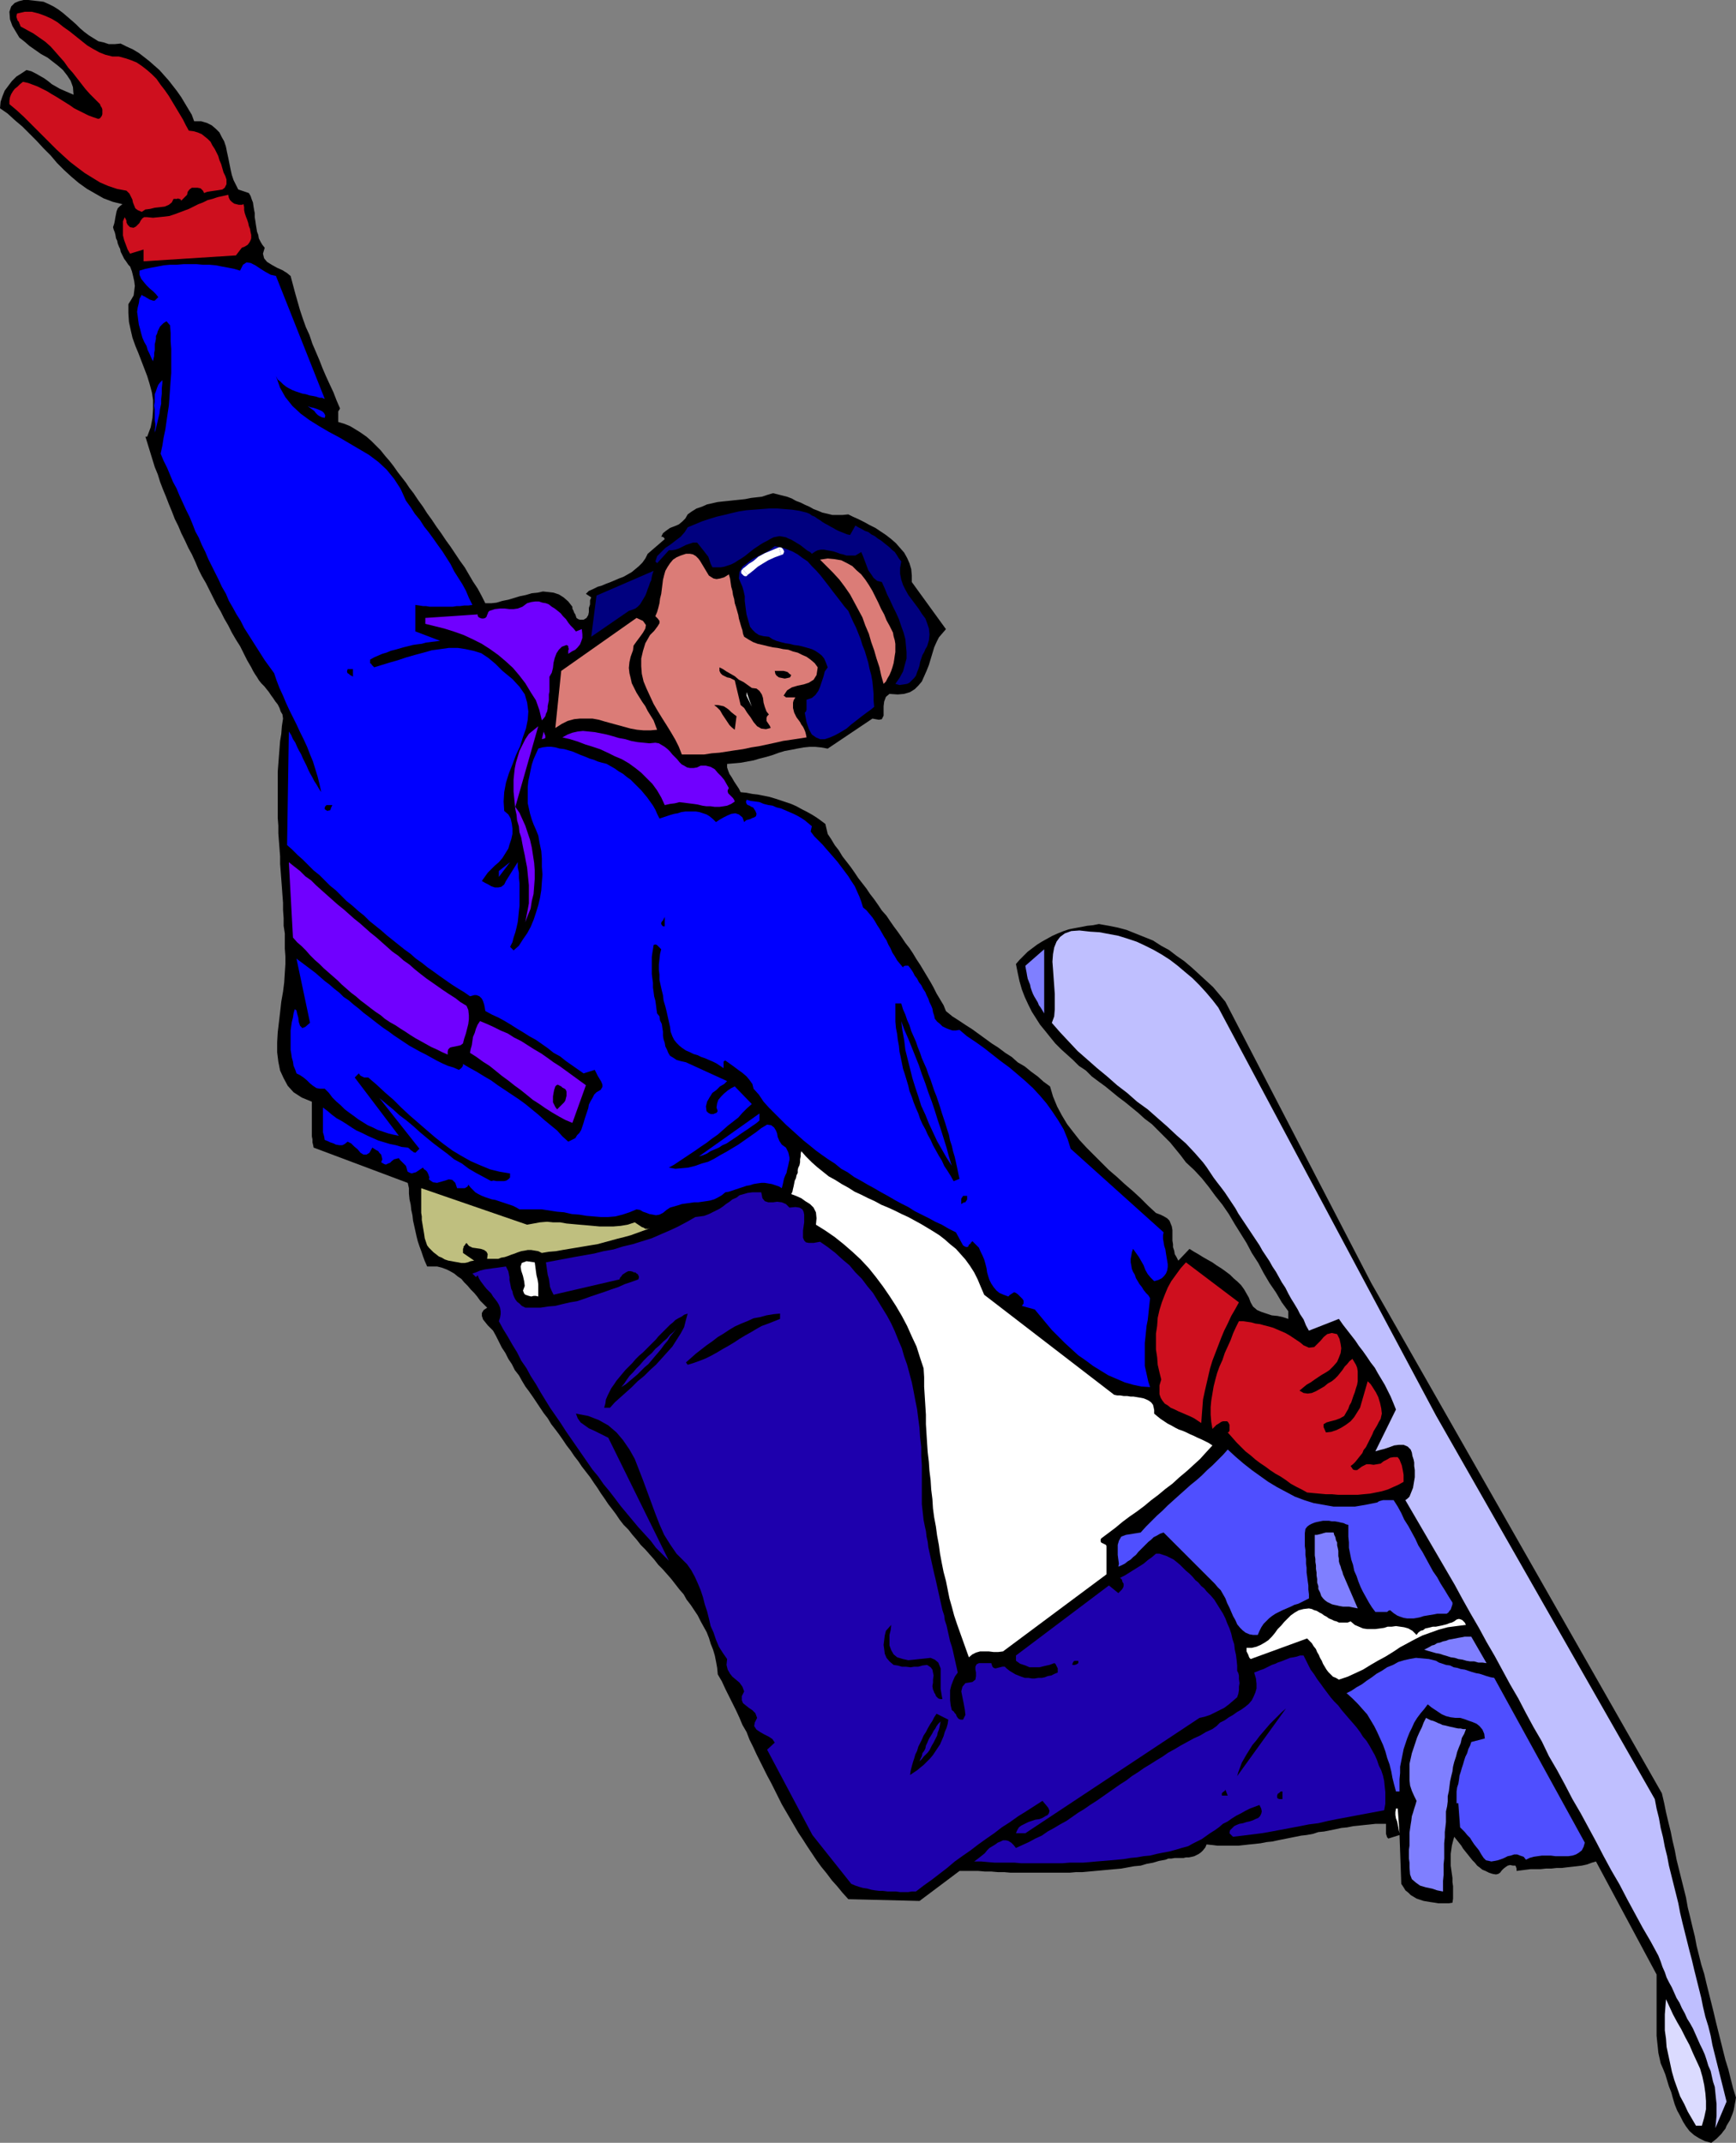 <?xml version="1.0" encoding="UTF-8" standalone="no"?>
<svg
   version="1.0"
   width="126.161mm"
   height="155.668mm"
   id="svg62"
   sodipodi:docname="Snowboarder 13.wmf"
   xmlns:inkscape="http://www.inkscape.org/namespaces/inkscape"
   xmlns:sodipodi="http://sodipodi.sourceforge.net/DTD/sodipodi-0.dtd"
   xmlns="http://www.w3.org/2000/svg"
   xmlns:svg="http://www.w3.org/2000/svg">
  <rect width="100%" height="100%" fill="#808080" stroke="none"/>
  <sodipodi:namedview
     id="namedview62"
     pagecolor="#ffffff"
     bordercolor="#000000"
     borderopacity="0.25"
     inkscape:showpageshadow="2"
     inkscape:pageopacity="0.0"
     inkscape:pagecheckerboard="0"
     inkscape:deskcolor="#d1d1d1"
     inkscape:document-units="mm" />
  <defs
     id="defs1">
    <pattern
       id="WMFhbasepattern"
       patternUnits="userSpaceOnUse"
       width="6"
       height="6"
       x="0"
       y="0" />
  </defs>
  <path
     style="fill:#000000;fill-opacity:1;fill-rule:evenodd;stroke:none"
     d="m 456.146,566.538 -0.323,-1.454 -0.323,-1.454 -0.162,-1.616 -0.162,-1.454 -0.162,-1.616 v -1.454 -1.616 -1.454 -1.454 -1.616 -1.454 -1.616 -1.454 -1.616 -1.454 -1.616 l -16.643,-31.025 -1.131,0.323 -1.293,0.485 -1.454,0.323 -1.293,0.162 -1.454,0.162 -1.454,0.162 -1.293,0.162 H 427.546 l -1.454,0.162 h -1.454 l -1.454,0.162 h -1.293 -1.454 l -1.293,0.162 -1.293,0.162 -1.293,0.162 v -0.646 l -0.162,-0.485 -0.162,-0.323 h -0.646 l -0.808,-0.162 -0.646,0.162 -0.485,0.323 -0.646,0.485 -0.485,0.485 -0.485,0.646 -0.485,0.323 -0.646,0.162 -0.969,-0.162 -0.969,-0.323 -0.969,-0.485 -0.808,-0.323 -0.808,-0.646 -0.646,-0.485 -0.646,-0.808 -0.646,-0.646 -0.646,-0.808 -0.646,-0.808 -0.646,-0.808 -0.646,-0.808 -0.485,-0.808 -0.646,-0.808 -0.646,-0.808 -0.646,-0.808 -0.323,1.131 -0.323,1.293 -0.162,1.131 -0.162,1.131 v 1.131 0.97 1.131 l 0.162,1.131 0.162,1.131 0.162,1.131 v 1.131 l 0.162,1.131 v 1.131 1.131 1.131 l -0.162,1.131 -0.97,0.162 h -0.808 -1.131 -0.969 l -0.97,-0.162 -1.131,-0.162 -0.969,-0.162 -0.969,-0.162 -0.97,-0.323 -0.969,-0.323 -0.808,-0.485 -0.808,-0.485 -0.646,-0.646 -0.808,-0.646 -0.485,-0.808 -0.646,-0.97 -0.485,-13.412 -3.07,0.97 -0.323,-0.323 -0.162,-0.485 -0.162,-0.485 v -0.646 -0.485 -0.485 -0.646 -0.485 h -1.454 -1.454 l -1.454,0.162 -1.616,0.162 -1.454,0.162 -1.616,0.162 -1.616,0.323 -1.616,0.162 -1.454,0.323 -1.616,0.323 -1.616,0.323 -1.616,0.162 -1.454,0.485 -1.777,0.323 -1.454,0.162 -1.616,0.323 -1.616,0.323 -1.616,0.323 -1.616,0.323 -1.454,0.323 -1.616,0.162 -1.616,0.323 -1.454,0.162 -1.616,0.162 -1.454,0.162 -1.454,0.162 h -1.616 -1.454 -1.454 -1.454 l -1.293,-0.162 -1.616,-0.162 -0.323,0.808 -0.646,0.808 -0.485,0.485 -0.646,0.485 -0.646,0.323 -0.646,0.323 -0.646,0.162 -0.808,0.162 h -0.808 l -0.646,0.162 h -0.808 -0.808 -0.808 l -0.97,0.162 h -0.808 l -0.808,0.323 -1.777,0.323 -1.616,0.485 -1.777,0.323 -1.616,0.485 -1.777,0.162 -1.777,0.323 -1.777,0.323 -1.777,0.162 -1.777,0.162 -1.777,0.162 -1.777,0.162 -1.777,0.162 -1.777,0.162 h -1.777 l -1.777,0.162 h -1.939 -1.777 -1.777 -1.777 -1.777 -1.777 -1.777 -1.777 -1.777 l -1.777,-0.162 h -1.777 l -1.777,-0.162 h -1.777 l -1.777,-0.162 h -1.777 -1.616 -1.777 l -10.988,8.241 -19.551,-0.485 -1.616,-1.778 -1.454,-1.778 -1.454,-1.616 -1.454,-1.939 -1.454,-1.778 -1.293,-1.778 -1.293,-1.939 -1.293,-1.939 -1.131,-1.778 -1.293,-1.939 -1.131,-1.939 -1.131,-1.939 -1.131,-1.939 -1.131,-1.939 -0.969,-1.939 -0.969,-1.939 -0.969,-1.939 -1.131,-2.101 -0.969,-1.939 -0.969,-1.939 -0.969,-1.939 -0.97,-2.101 -0.969,-1.939 -0.808,-2.101 -1.131,-1.939 -0.808,-1.939 -0.97,-2.101 -0.969,-1.939 -0.969,-1.939 -0.969,-1.939 -0.969,-2.101 -1.131,-1.939 -0.162,-1.778 -0.323,-1.778 -0.323,-1.616 -0.485,-1.616 -0.646,-1.616 -0.485,-1.616 -0.646,-1.616 -0.808,-1.454 -0.808,-1.454 -0.808,-1.616 -0.969,-1.454 -0.969,-1.454 -1.131,-1.454 -0.808,-1.454 -1.131,-1.293 -1.131,-1.454 -1.131,-1.454 -1.131,-1.293 -1.293,-1.454 -1.131,-1.131 -1.131,-1.454 -1.293,-1.454 -1.131,-1.293 -1.293,-1.293 -1.131,-1.454 -1.131,-1.293 -1.131,-1.454 -1.293,-1.293 -1.131,-1.454 -0.97,-1.454 -0.969,-1.293 -1.131,-1.454 -0.969,-1.454 -1.131,-1.616 -0.808,-1.293 -1.131,-1.616 -0.969,-1.454 -1.131,-1.454 -1.131,-1.454 -0.969,-1.454 -1.131,-1.454 -0.969,-1.454 -1.131,-1.454 -0.97,-1.454 -1.131,-1.616 -0.969,-1.293 -1.131,-1.454 -0.969,-1.616 -1.131,-1.454 -0.97,-1.454 -0.969,-1.454 -0.969,-1.454 -1.131,-1.616 -0.97,-1.293 -0.969,-1.616 -0.808,-1.454 -1.131,-1.454 -0.808,-1.616 -0.969,-1.454 -0.808,-1.616 -0.97,-1.454 -0.808,-1.616 -0.808,-1.616 -0.808,-1.454 -0.646,-0.646 -0.808,-0.808 -0.646,-0.808 -0.646,-0.808 -0.323,-0.97 v -0.808 l 0.485,-0.808 0.969,-0.646 -0.969,-0.97 -0.969,-0.97 -0.808,-1.131 -0.808,-0.97 -0.969,-0.97 -0.808,-0.97 -0.969,-0.97 -0.808,-0.97 -0.97,-0.646 -0.969,-0.808 -1.131,-0.646 -0.97,-0.485 -1.293,-0.485 -1.293,-0.323 h -1.293 -1.454 l -0.646,-1.454 -0.485,-1.293 -0.485,-1.454 -0.485,-1.293 -0.485,-1.454 -0.323,-1.293 -0.323,-1.454 -0.323,-1.454 -0.323,-1.454 -0.162,-1.454 -0.323,-1.454 -0.162,-1.454 -0.323,-1.454 -0.162,-1.616 v -1.454 l -0.323,-1.454 -25.853,-9.695 -0.162,-0.808 -0.162,-0.646 v -0.808 l -0.162,-0.808 v -0.808 -0.808 -0.646 -0.808 -0.808 -0.808 -0.808 -0.808 -0.808 -0.808 -0.808 -0.808 l -2.747,-1.131 -2.262,-1.454 -1.616,-1.778 -1.131,-2.101 -0.969,-2.101 -0.485,-2.424 -0.323,-2.585 v -2.747 l 0.162,-2.747 0.323,-2.747 0.323,-2.747 0.323,-2.909 0.485,-2.747 0.323,-2.585 0.162,-2.585 0.162,-2.424 v -2.101 l -0.162,-2.101 v -2.262 -1.939 l -0.323,-2.101 v -2.101 l -0.162,-2.262 v -1.939 l -0.162,-2.101 -0.162,-2.262 -0.162,-2.101 -0.162,-2.101 -0.162,-2.101 v -2.101 l -0.162,-2.101 -0.162,-2.101 -0.162,-2.101 v -2.101 l -0.162,-2.101 v -2.101 -2.262 -2.101 -2.101 -2.101 -2.101 l 0.162,-2.101 0.162,-2.101 0.162,-2.101 0.162,-2.101 0.323,-1.939 0.162,-2.101 0.323,-2.101 -0.162,-1.131 -0.485,-0.808 -0.323,-0.97 -0.485,-0.97 -0.646,-0.808 -0.646,-0.97 -0.485,-0.646 -0.646,-0.97 -0.646,-0.808 -0.646,-0.808 -0.808,-0.808 -0.646,-0.808 -0.485,-0.808 -0.646,-0.97 -0.485,-0.808 -0.485,-0.97 -1.131,-1.939 -0.969,-1.939 -0.969,-1.939 -1.131,-1.778 -1.131,-1.939 -0.969,-1.939 -1.131,-1.939 -0.969,-1.939 -1.131,-1.939 -0.969,-1.939 -0.969,-1.939 -0.969,-1.939 -1.131,-1.939 -0.969,-1.939 -0.808,-1.939 -0.969,-2.101 -0.969,-1.778 -0.969,-2.101 -0.969,-1.939 -0.808,-1.939 -0.969,-1.939 -0.808,-2.101 -0.808,-1.939 -0.808,-2.101 -0.808,-1.939 -0.808,-2.101 -0.646,-2.101 -0.808,-1.939 -0.646,-2.101 -0.646,-2.101 -0.646,-2.101 -0.646,-2.101 h 0.485 l 0.969,-2.585 0.485,-2.585 0.162,-2.424 v -2.424 l -0.323,-2.101 -0.646,-2.424 -0.646,-2.101 -0.808,-2.101 -0.808,-2.101 -0.808,-2.101 -0.808,-1.939 -0.808,-2.262 -0.485,-2.101 -0.485,-2.262 -0.162,-2.424 v -2.424 l 0.808,-1.293 0.646,-1.131 0.162,-1.293 0.162,-1.293 -0.162,-1.293 -0.323,-1.454 -0.323,-1.293 -0.485,-1.293 -0.485,-0.485 -0.323,-0.485 -0.323,-0.485 -0.485,-0.646 -0.323,-0.646 -0.323,-0.646 -0.323,-0.646 -0.162,-0.808 -0.323,-0.646 -0.323,-0.808 -0.162,-0.808 -0.323,-0.646 -0.162,-0.97 -0.162,-0.646 -0.323,-0.808 -0.162,-0.646 0.323,-0.97 0.162,-0.808 0.162,-0.97 0.162,-0.808 0.162,-0.808 0.323,-0.808 0.646,-0.646 0.646,-0.485 L 31.024,55.426 28.438,54.456 26.176,53.163 23.914,51.871 21.652,50.255 19.551,48.477 17.612,46.7 15.673,44.761 13.896,42.66 11.957,40.721 10.018,38.62 8.079,36.681 6.14,34.742 4.04,32.965 2.101,31.187 0,29.733 0.162,27.955 0.646,26.501 1.293,24.885 l 0.969,-1.293 0.969,-1.293 1.293,-1.293 1.293,-0.808 1.454,-0.97 1.293,0.323 1.293,0.646 1.131,0.646 1.131,0.646 1.131,0.808 0.969,0.808 1.131,0.646 1.131,0.646 3.716,1.616 -0.162,-2.101 -0.646,-1.778 -0.969,-1.454 -1.131,-1.454 L 15.997,18.098 14.542,16.967 13.088,15.836 11.311,14.866 9.695,13.735 8.079,12.604 6.786,11.473 5.332,10.342 4.363,8.726 3.393,7.11 2.747,5.333 2.585,3.232 3.07,1.778 4.04,0.808 5.171,0.323 6.463,0 h 1.293 l 1.454,0.162 1.454,0.162 1.293,0.162 1.454,0.646 1.293,0.646 1.293,0.808 1.293,0.97 1.131,0.97 1.131,0.97 1.293,1.131 1.131,1.131 1.131,0.97 1.293,0.97 1.293,0.808 1.293,0.808 1.454,0.323 1.454,0.485 h 1.616 l 1.616,-0.162 1.616,0.808 1.777,0.808 1.616,0.97 1.454,1.131 1.454,1.131 1.454,1.293 1.293,1.131 1.293,1.454 1.293,1.454 1.131,1.454 1.131,1.454 1.131,1.616 0.969,1.616 0.969,1.616 0.969,1.616 0.646,1.778 h 1.939 l 1.616,0.485 1.293,0.646 1.131,0.97 0.969,0.97 0.646,1.293 0.646,1.131 0.485,1.454 0.323,1.616 0.323,1.454 0.323,1.616 0.323,1.616 0.323,1.454 0.485,1.454 0.646,1.293 0.646,1.293 2.908,0.97 0.485,0.808 0.323,0.97 0.323,0.808 0.162,1.131 0.162,0.97 0.162,0.808 v 1.131 l 0.162,0.97 0.162,1.131 0.162,0.97 0.162,0.97 0.323,0.808 0.162,0.97 0.485,0.97 0.485,0.808 0.646,0.808 -0.485,1.616 0.323,1.293 0.808,0.97 1.293,0.808 1.454,0.808 1.454,0.646 1.293,0.808 0.969,0.808 0.646,2.424 0.646,2.424 0.646,2.262 0.646,2.262 0.808,2.424 0.808,2.262 0.969,2.101 0.808,2.424 0.969,2.262 0.969,2.262 0.808,2.101 0.969,2.262 0.969,2.101 1.131,2.424 0.808,2.101 0.969,2.262 -0.162,0.323 -0.323,0.485 v 0.485 0.485 0.485 0.485 0.485 0.485 l 1.616,0.485 1.616,0.646 1.616,0.97 1.293,0.808 1.616,1.131 1.293,1.131 1.293,1.293 1.293,1.293 1.293,1.616 1.131,1.293 1.131,1.454 1.131,1.616 1.131,1.454 1.131,1.454 0.969,1.454 1.131,1.454 1.293,1.939 1.293,1.778 1.131,1.778 1.293,1.778 1.293,1.939 1.293,1.778 1.293,1.939 1.293,1.778 1.293,1.939 1.293,1.939 1.293,1.778 1.131,1.939 1.131,1.939 1.293,1.939 1.131,2.101 0.969,1.939 h 1.616 l 1.454,-0.162 1.616,-0.485 1.616,-0.323 1.616,-0.485 1.616,-0.485 1.616,-0.323 1.616,-0.485 1.616,-0.162 1.454,-0.323 1.454,0.162 1.454,0.162 1.454,0.485 1.293,0.808 1.293,1.131 1.131,1.454 v 0.485 l 0.323,0.646 0.162,0.485 0.323,0.485 0.162,0.485 0.162,0.485 0.485,0.323 0.485,0.162 h 0.969 l 0.808,-0.485 0.485,-0.808 0.162,-0.808 v -1.131 l 0.323,-0.97 v -1.131 l 0.323,-0.808 -1.454,-0.97 0.808,-0.808 1.131,-0.485 1.293,-0.646 1.131,-0.323 1.131,-0.485 1.293,-0.485 1.131,-0.485 1.131,-0.485 1.293,-0.485 1.131,-0.646 1.131,-0.646 0.969,-0.808 0.969,-0.808 0.969,-0.97 0.808,-1.131 0.646,-1.293 4.686,-4.04 -0.162,-0.323 -0.162,-0.162 -0.323,-0.162 h -0.323 l 0.485,-0.97 0.808,-0.646 1.131,-0.808 1.293,-0.485 1.131,-0.485 0.969,-0.808 0.808,-0.808 0.646,-1.131 1.131,-0.808 1.293,-0.808 1.454,-0.485 1.454,-0.646 1.454,-0.323 1.454,-0.323 1.454,-0.162 1.616,-0.162 1.454,-0.162 1.616,-0.162 1.454,-0.162 1.616,-0.323 1.454,-0.162 1.454,-0.162 1.454,-0.485 1.616,-0.485 1.293,0.323 1.293,0.323 1.293,0.323 1.293,0.485 1.131,0.646 1.293,0.485 1.293,0.646 1.131,0.485 1.131,0.646 1.293,0.485 1.131,0.485 1.454,0.323 1.293,0.323 h 1.454 1.293 l 1.616,-0.162 1.293,0.646 1.454,0.646 1.616,0.808 1.454,0.808 1.616,0.808 1.454,0.97 1.454,0.97 1.454,1.131 1.293,1.131 1.131,1.293 1.131,1.293 0.808,1.454 0.646,1.454 0.485,1.616 0.162,1.778 v 1.778 l 9.372,12.927 -0.969,1.131 -0.969,1.131 -0.646,1.293 -0.646,1.454 -0.485,1.616 -0.485,1.616 -0.485,1.616 -0.646,1.616 -0.646,1.454 -0.646,1.454 -0.969,1.131 -0.969,0.97 -1.293,0.808 -1.616,0.485 -1.777,0.162 -2.262,-0.162 -0.969,0.808 -0.485,1.293 -0.162,1.293 v 1.454 1.131 l -0.485,0.97 -0.808,0.162 -1.777,-0.323 -12.28,8.241 -1.777,-0.323 -1.616,-0.162 h -1.616 l -1.616,0.162 -1.777,0.323 -1.616,0.323 -1.777,0.323 -1.616,0.485 -1.777,0.646 -1.616,0.485 -1.939,0.485 -1.616,0.485 -1.777,0.323 -1.777,0.323 -1.777,0.162 -1.939,0.162 v 0.97 l 0.323,0.97 0.323,0.808 0.646,0.97 0.646,1.131 0.646,0.97 0.646,0.97 0.485,0.97 1.616,0.162 1.616,0.323 1.454,0.162 1.616,0.323 1.616,0.323 1.616,0.485 1.454,0.485 1.454,0.485 1.454,0.485 1.454,0.646 1.454,0.808 1.293,0.646 1.454,0.808 1.293,0.808 1.131,0.808 1.293,0.97 0.646,2.747 0.969,1.454 0.969,1.616 1.131,1.454 0.969,1.616 1.131,1.454 1.131,1.454 1.131,1.616 0.969,1.454 1.131,1.454 1.131,1.454 0.969,1.454 1.131,1.454 1.131,1.616 0.969,1.454 1.293,1.454 0.969,1.454 1.131,1.616 0.969,1.293 1.131,1.616 0.969,1.454 1.131,1.454 0.969,1.454 0.969,1.616 0.969,1.454 0.97,1.616 0.969,1.616 0.969,1.616 0.808,1.454 0.808,1.616 0.969,1.616 0.97,1.616 0.646,1.616 1.777,1.454 1.777,1.131 1.939,1.293 1.777,1.131 1.777,1.293 1.777,1.293 1.777,1.293 1.777,1.131 1.939,1.454 1.777,1.131 1.616,1.454 1.939,1.131 1.777,1.454 1.777,1.293 1.616,1.454 1.777,1.293 0.808,2.747 1.131,2.747 1.293,2.424 1.454,2.424 1.616,2.101 1.777,2.262 1.939,2.101 2.101,2.101 1.939,1.939 2.101,2.101 2.262,1.939 2.101,1.939 2.262,1.939 2.101,1.939 2.101,2.101 2.101,1.939 1.293,0.485 0.969,0.485 0.808,0.485 0.646,0.646 0.323,0.808 0.323,0.808 0.162,0.97 v 0.808 0.97 1.131 l 0.162,0.97 v 0.808 l 0.323,0.97 0.162,0.97 0.485,0.808 0.485,0.97 3.07,-3.232 1.293,0.808 1.131,0.646 1.293,0.808 1.131,0.646 1.454,0.808 1.131,0.808 1.293,0.808 1.131,0.808 1.293,0.97 0.97,0.97 1.131,0.97 0.969,0.97 0.808,1.131 0.646,1.131 0.646,1.131 0.485,1.293 0.646,1.131 1.131,0.97 1.131,0.485 1.454,0.485 1.454,0.485 1.616,0.162 1.454,0.323 1.454,0.485 v -2.101 l -1.777,-2.424 -1.616,-2.747 -1.777,-2.585 -1.616,-2.747 -1.454,-2.747 -1.777,-2.747 -1.454,-2.747 -1.616,-2.585 -1.616,-2.585 -1.616,-2.747 -1.777,-2.585 -1.939,-2.424 -1.777,-2.424 -1.939,-2.424 -2.101,-2.262 -2.262,-2.101 -1.454,-1.939 -1.454,-1.778 -1.454,-1.778 -1.777,-1.778 -1.616,-1.616 -1.616,-1.616 -1.939,-1.454 -1.777,-1.616 -1.777,-1.454 -1.777,-1.454 -1.939,-1.454 -1.777,-1.454 -1.777,-1.454 -1.777,-1.293 -1.939,-1.454 -1.616,-1.616 -1.939,-1.293 -1.616,-1.616 -1.616,-1.454 -1.616,-1.454 -1.616,-1.616 -1.454,-1.778 -1.293,-1.616 -1.454,-1.778 -1.131,-1.778 -1.131,-1.778 -0.97,-1.939 -0.969,-2.101 -0.808,-2.101 -0.646,-2.262 -0.485,-2.262 -0.485,-2.424 0.969,-1.131 1.131,-1.131 1.131,-1.131 1.293,-0.97 1.293,-0.97 1.293,-0.808 1.454,-0.808 1.454,-0.808 1.454,-0.646 1.616,-0.646 1.454,-0.485 1.616,-0.323 1.777,-0.323 1.616,-0.323 1.616,-0.162 1.616,-0.323 2.747,0.485 2.424,0.485 2.424,0.646 2.424,0.97 2.424,0.97 2.424,0.97 2.262,1.454 2.101,1.131 2.101,1.616 2.101,1.454 2.101,1.778 1.939,1.778 1.939,1.778 1.939,1.778 1.777,2.101 1.616,1.939 40.072,77.241 79.822,140.1 0.646,2.747 0.485,2.424 0.646,2.747 0.646,2.585 0.485,2.424 0.646,2.747 0.485,2.585 0.646,2.585 0.646,2.585 0.646,2.585 0.646,2.585 0.485,2.747 0.646,2.585 0.646,2.747 0.646,2.585 0.485,2.585 0.646,2.585 0.646,2.585 0.808,2.585 0.646,2.747 0.646,2.585 0.646,2.585 0.646,2.585 0.646,2.747 0.646,2.585 0.646,2.585 0.646,2.585 0.646,2.585 0.808,2.585 0.646,2.585 0.646,2.585 0.808,2.585 -0.162,0.97 -0.162,0.808 -0.162,0.97 -0.162,0.808 -0.323,0.97 -0.323,0.808 -0.323,0.808 -0.485,0.808 -0.485,0.808 -0.323,0.808 -0.646,0.808 -0.485,0.646 -0.646,0.646 -0.646,0.646 -0.808,0.646 -0.646,0.485 -1.777,-0.485 -1.616,-0.808 -1.293,-0.808 -1.293,-1.131 -0.97,-1.293 -0.808,-1.293 -0.808,-1.616 -0.808,-1.454 -0.646,-1.616 -0.485,-1.616 -0.485,-1.778 -0.646,-1.616 -0.485,-1.616 -0.485,-1.616 -0.646,-1.616 z"
     id="path1" />
  <path
     style="fill:#bfbfff;fill-opacity:1;fill-rule:evenodd;stroke:none"
     d="m 455.5,536.967 -2.101,-3.878 -2.262,-3.878 -2.101,-3.878 -2.101,-3.878 -2.101,-4.04 -2.262,-3.878 -2.101,-3.878 -2.101,-4.04 -2.101,-3.878 -2.101,-3.878 -2.262,-3.878 -2.101,-4.04 -2.101,-3.878 -2.262,-3.878 -1.939,-4.04 -2.262,-3.878 -2.101,-3.878 -2.101,-4.04 -2.262,-3.878 -2.101,-3.878 -2.101,-3.878 -2.262,-3.878 -2.101,-3.878 -2.262,-3.878 -2.262,-4.04 -2.101,-3.878 -2.262,-3.878 -2.262,-3.878 -2.262,-3.878 -2.262,-3.878 -2.262,-3.878 -2.262,-3.878 0.646,-0.485 0.485,-0.485 0.323,-0.808 0.323,-0.808 0.323,-0.808 0.162,-0.97 0.162,-0.97 0.162,-0.97 v -0.97 -0.97 l -0.162,-1.131 v -0.97 l -0.162,-0.808 -0.323,-0.97 -0.162,-0.97 -0.323,-0.808 -0.808,-0.808 -1.131,-0.485 h -1.293 l -1.293,0.162 -1.293,0.485 -1.454,0.485 -1.293,0.323 -1.131,0.323 5.655,-11.473 -0.646,-1.616 -0.808,-1.939 -0.808,-1.616 -0.808,-1.616 -0.969,-1.616 -0.969,-1.616 -0.808,-1.454 -1.131,-1.454 -0.97,-1.454 -1.131,-1.616 -1.131,-1.454 -0.97,-1.454 -1.131,-1.454 -1.131,-1.454 -1.131,-1.454 -1.131,-1.616 -8.241,3.232 -0.808,-1.454 -0.646,-1.616 -0.97,-1.454 -0.646,-1.293 -0.97,-1.616 -0.808,-1.293 -0.808,-1.454 -0.808,-1.616 -0.969,-1.454 -0.808,-1.454 -0.808,-1.454 -0.969,-1.454 -0.808,-1.454 -0.969,-1.454 -0.969,-1.454 -0.808,-1.454 -0.97,-1.454 -0.969,-1.454 -0.969,-1.454 -0.969,-1.454 -0.969,-1.454 -0.97,-1.454 -0.808,-1.454 -0.969,-1.454 -0.969,-1.454 -0.969,-1.454 -0.97,-1.293 -1.131,-1.454 -0.969,-1.293 -0.969,-1.454 -0.97,-1.454 -0.969,-1.293 -2.262,-2.585 -2.424,-2.585 -2.585,-2.262 -2.585,-2.424 -2.585,-2.262 -2.747,-2.424 -2.908,-2.101 -2.747,-2.424 -2.747,-2.101 -2.747,-2.424 -2.747,-2.262 -2.747,-2.424 -2.585,-2.262 -2.424,-2.585 -2.424,-2.585 -2.262,-2.585 0.646,-1.778 0.162,-1.939 v -1.939 -2.262 l -0.162,-2.262 -0.162,-2.262 -0.162,-2.262 -0.162,-2.101 0.162,-2.101 0.323,-1.778 0.646,-1.616 0.969,-1.293 1.293,-0.97 1.777,-0.646 2.262,-0.162 2.908,0.323 2.585,0.162 2.585,0.485 2.585,0.485 2.585,0.808 2.424,0.808 2.424,1.131 2.262,1.131 2.262,1.293 2.262,1.454 2.101,1.616 2.101,1.778 1.939,1.616 1.939,1.939 1.777,1.939 1.777,2.101 1.616,2.101 59.785,111.983 60.109,105.357 0.485,2.585 0.646,2.585 0.485,2.747 0.646,2.585 0.485,2.585 0.646,2.585 0.485,2.585 0.646,2.585 0.646,2.585 0.646,2.585 0.646,2.585 0.485,2.585 0.646,2.747 0.646,2.585 0.646,2.585 0.646,2.585 0.646,2.424 0.646,2.747 0.646,2.585 0.646,2.585 0.646,2.585 0.485,2.424 0.646,2.747 0.808,2.585 0.646,2.585 0.485,2.585 0.646,2.585 0.646,2.585 0.646,2.585 0.646,2.585 0.646,2.585 0.646,2.585 -3.07,7.272 0.162,-1.616 0.162,-1.778 v -1.616 -1.616 l -0.162,-1.454 -0.162,-1.616 -0.162,-1.616 -0.485,-1.454 -0.323,-1.454 -0.323,-1.454 -0.646,-1.454 -0.485,-1.616 -0.485,-1.454 -0.646,-1.454 -0.646,-1.293 -0.646,-1.454 -0.646,-1.454 -0.646,-1.454 -0.808,-1.454 -0.808,-1.293 -0.646,-1.454 -0.808,-1.454 -0.646,-1.454 -0.808,-1.293 -0.646,-1.454 -0.646,-1.454 -0.808,-1.454 -0.646,-1.293 -0.485,-1.454 -0.646,-1.454 -0.485,-1.454 z"
     id="path2" />
  <path
     style="fill:#dbdbff;fill-opacity:1;fill-rule:evenodd;stroke:none"
     d="m 465.841,583.667 -1.131,-1.939 -1.131,-1.939 -0.969,-2.101 -1.131,-2.101 -0.808,-2.262 -0.808,-2.262 -0.646,-2.262 -0.485,-2.262 -0.485,-2.262 -0.485,-2.262 -0.162,-2.262 -0.323,-2.262 v -2.262 -2.101 l 0.162,-2.101 0.162,-2.101 0.969,2.101 0.969,2.101 1.131,2.101 1.131,1.939 1.131,2.262 1.131,2.101 0.969,2.262 0.969,2.101 0.969,2.101 0.646,2.262 0.485,2.262 0.323,2.262 0.162,2.101 v 2.262 l -0.485,2.262 -0.646,2.262 z"
     id="path3" />
  <path
     style="fill:#1e00ad;fill-opacity:1;fill-rule:evenodd;stroke:none"
     d="m 223.145,503.841 -12.442,-23.431 2.101,-1.939 -0.646,-0.97 -0.969,-0.646 -1.293,-0.646 -1.131,-0.646 -0.969,-0.646 -0.646,-0.97 0.162,-0.97 0.646,-1.293 -0.485,-1.293 -0.808,-0.808 -0.969,-0.646 -0.808,-0.646 -0.808,-0.646 -0.323,-0.808 v -1.131 l 0.646,-1.293 -0.485,-1.293 -0.808,-1.131 -0.97,-0.808 -0.969,-0.808 -0.646,-0.808 -0.646,-1.131 -0.323,-1.293 0.162,-1.616 -1.131,-1.616 -1.131,-1.778 -0.808,-1.939 -0.646,-1.939 -0.808,-1.778 -0.485,-2.101 -0.485,-1.939 -0.646,-1.939 -0.485,-1.939 -0.646,-1.939 -0.808,-1.939 -0.808,-1.778 -0.969,-1.778 -1.131,-1.616 -1.454,-1.454 -1.454,-1.454 -1.777,-2.585 -1.616,-2.585 -1.293,-2.909 -1.131,-2.909 -1.131,-3.07 -1.131,-3.07 -1.131,-3.07 -1.131,-2.909 -1.131,-2.909 -1.454,-2.585 -1.777,-2.585 -1.777,-2.101 -2.262,-1.939 -2.585,-1.454 -2.908,-1.131 -3.393,-0.646 0.485,1.293 0.808,1.131 1.131,0.808 1.131,0.808 1.454,0.646 1.293,0.646 1.293,0.646 1.293,0.646 16.643,33.773 -1.777,-1.778 -1.777,-1.778 -1.454,-1.939 -1.616,-1.778 -1.777,-1.939 -1.616,-1.939 -1.616,-1.939 -1.616,-1.939 -1.454,-1.939 -1.616,-2.101 -1.616,-1.939 -1.454,-2.101 -1.616,-1.939 -1.454,-2.101 -1.454,-2.101 -1.454,-2.101 -1.454,-2.101 -1.454,-2.101 -1.454,-2.262 -1.454,-2.101 -1.454,-2.101 -1.293,-2.101 -1.293,-2.101 -1.293,-2.262 -1.454,-2.262 -1.131,-2.101 -1.454,-2.101 -1.131,-2.262 -1.293,-2.101 -1.293,-2.262 -1.293,-2.101 -1.131,-2.101 0.323,-0.97 0.162,-0.97 v -0.808 l -0.162,-0.97 -0.323,-0.808 -0.485,-0.808 -0.485,-0.646 -0.646,-0.808 -0.485,-0.808 -0.646,-0.646 -0.646,-0.646 -0.646,-0.808 -0.485,-0.646 -0.485,-0.646 -0.485,-0.808 -0.323,-0.808 -0.485,0.485 -0.97,-0.97 0.97,-0.323 1.131,-0.485 1.293,-0.323 1.131,-0.162 1.131,-0.162 1.293,-0.162 1.131,-0.162 1.131,-0.162 0.323,0.646 0.323,0.646 0.162,0.808 0.162,0.808 v 0.808 l 0.162,0.808 0.162,0.808 0.162,0.808 0.323,0.646 0.162,0.808 0.323,0.808 0.323,0.646 0.485,0.646 0.646,0.485 0.646,0.646 0.969,0.485 h 2.101 2.101 l 2.101,-0.323 1.939,-0.162 1.939,-0.485 2.101,-0.485 1.939,-0.323 1.939,-0.646 1.777,-0.646 1.939,-0.646 1.939,-0.646 1.777,-0.646 1.939,-0.646 1.777,-0.808 1.939,-0.646 1.777,-0.646 0.162,-0.485 v -0.323 l -0.162,-0.323 -0.162,-0.323 -0.323,-0.162 -0.323,-0.323 h -0.485 l -0.162,-0.162 -0.646,-0.162 h -0.646 l -0.646,0.323 -0.485,0.323 -0.485,0.323 -0.323,0.485 -0.323,0.323 -0.162,0.485 -18.097,4.201 -0.485,-0.97 -0.485,-1.131 -0.162,-1.131 -0.162,-1.131 -0.323,-1.131 -0.162,-1.131 -0.162,-1.131 -0.162,-1.131 2.585,-0.485 2.585,-0.485 2.585,-0.485 2.747,-0.485 2.747,-0.485 2.585,-0.646 2.747,-0.485 2.585,-0.808 2.747,-0.646 2.585,-0.808 2.585,-0.808 2.585,-1.131 2.262,-0.97 2.424,-1.131 2.424,-1.293 2.262,-1.293 1.293,-0.162 1.131,-0.162 1.293,-0.485 0.969,-0.485 0.97,-0.485 0.969,-0.485 0.969,-0.646 0.808,-0.646 0.969,-0.646 0.808,-0.646 1.131,-0.485 0.808,-0.646 1.131,-0.323 1.131,-0.323 1.293,-0.162 h 1.293 1.131 l 0.323,1.616 0.646,0.808 0.97,0.323 h 1.293 l 1.131,-0.162 1.293,0.162 1.131,0.485 0.969,0.97 1.616,-0.162 1.131,0.162 0.808,0.485 0.323,0.646 0.162,0.808 v 0.97 1.131 l -0.162,1.131 -0.162,1.131 v 0.97 0.97 l 0.323,0.808 0.485,0.485 0.808,0.162 h 1.293 l 1.777,-0.323 2.101,1.454 2.101,1.616 1.939,1.778 1.939,1.616 1.616,1.939 1.777,1.778 1.454,1.939 1.616,1.939 1.293,2.101 1.293,2.101 1.293,2.101 1.131,2.101 0.969,2.101 0.969,2.424 0.969,2.262 0.646,2.262 0.808,2.262 0.646,2.424 0.646,2.424 0.485,2.424 0.485,2.585 0.485,2.424 0.323,2.585 0.323,2.424 0.162,2.585 0.323,2.747 v 2.424 l 0.162,2.585 v 2.747 2.585 2.585 2.747 l 0.162,1.454 0.162,1.454 0.162,1.454 0.323,1.616 0.323,1.454 0.162,1.454 0.323,1.454 0.162,1.454 0.323,1.454 0.323,1.454 0.323,1.454 0.323,1.454 0.323,1.454 0.323,1.293 0.323,1.454 0.323,1.454 0.323,1.454 0.323,1.454 0.323,1.454 0.323,1.454 0.485,1.454 0.162,1.293 0.485,1.454 0.323,1.454 0.323,1.454 0.323,1.454 0.485,1.454 0.323,1.293 0.323,1.454 0.323,1.454 0.323,1.454 0.323,1.454 -0.808,1.131 -0.485,1.131 -0.485,1.293 -0.323,1.293 v 1.454 1.293 l 0.162,1.454 0.323,1.293 0.485,0.323 0.323,0.485 0.323,0.323 0.162,0.485 0.323,0.485 0.323,0.323 0.485,0.162 h 0.646 l 0.646,-1.293 -0.162,-1.454 -0.323,-1.778 -0.323,-1.616 -0.323,-1.616 0.323,-1.293 0.808,-0.97 1.939,-0.323 0.808,-0.646 0.162,-0.97 v -0.97 l -0.162,-0.808 v -0.808 l 0.323,-0.646 0.646,-0.323 h 1.454 1.939 l 0.323,0.97 0.323,0.323 0.485,0.162 0.646,-0.162 0.646,-0.162 0.646,-0.162 h 0.646 l 0.485,0.485 0.808,0.646 0.808,0.485 0.808,0.485 0.808,0.323 0.808,0.323 0.969,0.323 h 0.969 l 0.97,0.162 h 0.808 l 0.969,-0.162 h 0.969 l 0.808,-0.162 0.808,-0.323 0.969,-0.162 0.97,-0.485 0.808,-0.323 v -0.485 -0.323 -0.323 l -0.162,-0.323 -0.162,-0.323 -0.162,-0.323 -0.162,-0.323 -0.323,-0.162 -1.293,0.485 -1.454,0.323 -1.293,0.323 h -1.454 -1.293 l -1.131,-0.485 -1.454,-0.485 -1.131,-0.808 v -1.454 l 25.53,-19.229 2.585,2.101 0.485,-0.485 0.485,-0.485 0.323,-0.485 0.162,-0.485 v -0.646 l -0.323,-0.485 -0.162,-0.646 -0.485,-0.485 1.293,-0.646 1.293,-0.808 1.293,-0.808 1.293,-0.808 1.293,-0.808 1.131,-0.97 1.131,-0.808 1.131,-0.97 h 0.969 l 0.97,0.323 0.969,0.323 0.969,0.485 0.969,0.485 0.808,0.646 0.969,0.808 0.808,0.808 0.808,0.808 0.97,0.808 0.808,0.808 0.808,0.97 0.808,0.646 0.808,0.97 0.808,0.646 0.646,0.808 1.131,1.131 0.969,1.131 0.808,1.293 0.808,1.293 0.808,1.293 0.646,1.293 0.485,1.293 0.646,1.454 0.485,1.454 0.323,1.454 0.485,1.454 0.162,1.454 0.323,1.454 0.162,1.293 0.162,1.616 v 1.454 l 0.323,0.646 0.162,0.646 v 0.97 l 0.162,1.131 -0.162,0.97 v 0.97 l -0.162,0.97 -0.323,0.97 -1.131,0.97 -1.131,0.97 -1.293,0.97 -1.293,0.646 -1.293,0.646 -1.293,0.646 -1.454,0.485 -1.454,0.323 -47.828,31.672 h -2.585 l 0.323,-0.808 0.485,-0.808 0.646,-0.485 0.969,-0.485 0.969,-0.485 0.97,-0.323 0.969,-0.323 1.131,-0.162 0.808,-0.323 0.808,-0.485 0.646,-0.323 0.323,-0.485 0.162,-0.646 -0.323,-0.808 -0.646,-0.808 -0.97,-1.131 -2.262,1.454 -2.262,1.454 -2.101,1.293 -2.262,1.616 -2.262,1.454 -2.101,1.616 -2.101,1.454 -2.262,1.616 -2.101,1.616 -2.101,1.454 -2.262,1.616 -2.101,1.778 -2.101,1.616 -2.101,1.616 -2.262,1.616 -2.101,1.616 h -1.131 l -0.97,0.162 h -1.131 -1.131 l -1.131,-0.162 h -1.131 -1.131 l -1.293,-0.162 h -0.969 l -1.293,-0.162 -0.969,-0.162 -1.131,-0.323 -1.131,-0.162 -1.131,-0.323 -0.97,-0.323 -1.131,-0.485 z"
     id="path4" />
  <path
     style="fill:#7f7fff;fill-opacity:1;fill-rule:evenodd;stroke:none"
     d="m 387.151,512.729 v -1.293 l -0.162,-1.131 v -1.293 -1.131 l 0.162,-1.131 v -1.131 -1.293 -1.131 l 0.162,-1.131 0.162,-1.131 0.162,-0.97 0.162,-1.293 0.323,-0.97 0.323,-1.131 0.323,-0.97 0.323,-1.131 -0.646,-1.293 -0.646,-1.454 -0.485,-1.454 -0.162,-1.454 v -1.454 -1.616 -1.454 l 0.323,-1.454 0.323,-1.454 0.485,-1.454 0.485,-1.454 0.485,-1.454 0.646,-1.454 0.646,-1.293 0.485,-1.293 0.646,-1.293 0.646,0.323 0.646,0.323 0.646,0.162 0.808,0.323 0.646,0.323 0.485,0.162 0.646,0.323 0.808,0.162 0.646,0.162 0.646,0.162 0.808,0.162 0.646,0.162 0.808,0.162 h 0.646 l 0.646,0.162 h 0.808 l -0.485,1.293 -0.646,1.131 -0.323,1.454 -0.485,1.131 -0.485,1.293 -0.323,1.293 -0.485,1.454 -0.323,1.293 -0.162,1.293 -0.323,1.293 -0.323,1.454 -0.162,1.293 -0.162,1.293 -0.323,1.454 v 1.454 l -0.162,1.293 -0.323,1.454 v 1.293 1.616 l -0.162,1.454 -0.162,1.293 v 1.454 l -0.162,1.616 v 1.293 1.616 1.293 l -0.162,1.616 v 1.454 1.454 l -0.162,1.616 v 1.454 1.454 l -1.616,-0.323 -1.454,-0.485 -1.616,-0.323 -1.616,-0.485 -1.131,-0.808 -1.131,-0.97 -0.485,-1.293 z"
     id="path5" />
  <path
     style="fill:#1e00ad;fill-opacity:1;fill-rule:evenodd;stroke:none"
     d="m 267.58,511.113 0.646,-0.485 0.646,-0.485 0.808,-0.646 0.808,-0.646 0.646,-0.808 0.646,-0.646 0.808,-0.485 0.808,-0.485 0.646,-0.485 0.808,-0.323 0.646,-0.323 h 0.808 l 0.646,0.162 0.808,0.485 0.646,0.646 0.646,0.808 1.777,-0.808 1.777,-0.808 1.777,-0.97 1.777,-0.808 1.616,-1.131 1.777,-0.97 1.616,-0.97 1.777,-0.97 1.616,-1.131 1.616,-1.131 1.616,-0.97 1.616,-1.131 1.777,-1.131 1.616,-1.131 1.616,-1.131 1.616,-1.131 1.616,-1.131 1.777,-1.131 1.454,-1.131 1.777,-1.131 1.616,-1.131 1.616,-0.97 1.777,-1.131 1.616,-0.97 1.616,-1.131 1.777,-0.97 1.616,-0.97 1.777,-0.97 1.777,-0.97 1.777,-0.808 1.616,-0.97 1.777,-0.808 1.131,-0.808 0.969,-0.97 1.293,-0.646 1.131,-0.808 1.131,-0.646 1.131,-0.808 1.131,-0.646 1.131,-0.808 0.969,-0.808 0.808,-0.97 0.485,-0.97 0.485,-1.131 0.323,-1.131 v -1.293 l -0.162,-1.454 -0.485,-1.616 0.808,-0.323 0.808,-0.323 0.969,-0.323 0.646,-0.323 0.969,-0.485 0.646,-0.323 0.969,-0.323 0.646,-0.323 0.969,-0.323 0.808,-0.323 0.808,-0.323 0.808,-0.323 0.969,-0.162 0.808,-0.162 0.969,-0.323 h 0.97 l 0.646,1.293 0.646,1.293 0.646,1.293 0.969,1.293 0.808,1.293 0.969,1.293 0.808,1.131 0.97,1.293 0.969,1.293 0.969,1.131 1.131,1.131 0.97,1.293 0.969,1.131 0.969,1.131 1.131,1.293 0.969,1.131 0.969,1.293 0.808,1.293 0.969,1.131 0.808,1.293 0.808,1.454 0.646,1.131 0.646,1.454 0.485,1.454 0.646,1.293 0.485,1.454 0.323,1.454 0.162,1.616 0.162,1.454 v 1.778 1.454 l -0.323,1.778 -2.585,0.485 -2.585,0.485 -2.585,0.485 -2.585,0.485 -2.585,0.485 -2.424,0.485 -2.747,0.646 -2.585,0.323 -2.424,0.485 -2.585,0.485 -2.585,0.485 -2.585,0.485 -2.747,0.485 -2.585,0.323 -2.585,0.323 -2.747,0.323 -0.969,-0.97 0.162,-0.808 0.485,-0.485 0.646,-0.646 0.646,-0.323 0.808,-0.323 0.969,-0.162 0.969,-0.323 0.808,-0.162 0.969,-0.323 0.646,-0.323 0.808,-0.323 0.485,-0.485 0.323,-0.646 0.162,-0.646 -0.162,-0.808 -0.485,-0.97 -1.293,0.485 -1.293,0.485 -1.293,0.646 -1.131,0.646 -1.293,0.646 -1.293,0.808 -1.131,0.808 -1.293,0.646 -1.131,0.97 -1.131,0.808 -1.293,0.808 -1.131,0.808 -1.131,0.808 -1.293,0.646 -1.293,0.646 -1.131,0.646 -1.777,0.485 -1.616,0.485 -1.777,0.485 -1.777,0.323 -1.616,0.323 -1.939,0.485 -1.777,0.162 -1.777,0.323 -1.777,0.162 -1.939,0.323 -1.777,0.162 -1.777,0.162 -1.939,0.162 -1.939,0.162 -1.777,0.162 -1.939,0.162 h -1.777 -1.939 l -1.939,0.162 h -1.939 -1.777 -1.939 -1.777 -1.939 -1.939 l -1.777,-0.162 h -1.939 -1.777 -1.777 l -1.939,-0.162 -1.777,-0.162 z"
     id="path6" />
  <path
     style="fill:#4f4fff;fill-opacity:1;fill-rule:evenodd;stroke:none"
     d="m 401.047,501.74 -0.485,-6.625 h -0.485 v -1.131 -0.97 -1.131 l 0.162,-1.131 0.323,-0.97 0.162,-0.97 0.162,-1.293 0.323,-0.97 0.323,-1.131 0.323,-0.97 0.323,-1.131 0.323,-0.97 0.485,-0.97 0.323,-1.131 0.485,-0.97 0.323,-0.97 3.716,-0.97 -0.162,-1.293 -0.485,-1.131 -0.808,-0.97 -0.808,-0.646 -1.131,-0.485 -0.969,-0.323 -1.293,-0.485 -1.131,-0.323 h -1.293 l -1.293,-0.162 -1.293,-0.323 -1.131,-0.485 -0.969,-0.646 -0.97,-0.646 -0.969,-0.646 -0.969,-0.808 -0.969,1.293 -0.969,1.131 -0.97,1.293 -0.808,1.293 -0.646,1.454 -0.646,1.293 -0.646,1.616 -0.485,1.454 -0.485,1.454 -0.323,1.616 -0.323,1.616 -0.323,1.616 v 1.778 l -0.162,1.616 v 1.616 1.778 h -0.969 l -0.485,-1.778 -0.485,-1.939 -0.323,-1.778 -0.485,-1.939 -0.646,-1.778 -0.485,-1.778 -0.646,-1.778 -0.808,-1.778 -0.808,-1.778 -0.808,-1.616 -0.969,-1.616 -0.97,-1.616 -1.293,-1.454 -1.293,-1.454 -1.454,-1.454 -1.616,-1.454 1.293,-0.646 1.454,-0.97 1.454,-0.808 1.293,-0.97 1.454,-0.97 1.293,-0.97 1.454,-0.808 1.454,-0.97 1.616,-0.646 1.454,-0.808 1.616,-0.485 1.454,-0.323 1.777,-0.323 1.777,0.162 1.777,0.162 1.939,0.485 0.808,0.485 0.969,0.323 0.969,0.323 1.131,0.162 0.969,0.485 0.969,0.162 0.969,0.323 1.131,0.162 0.969,0.323 0.969,0.323 1.131,0.323 0.969,0.162 0.969,0.323 0.969,0.323 1.131,0.323 0.969,0.162 24.884,45.246 -0.323,1.131 -0.485,0.97 -0.808,0.646 -0.808,0.485 -0.969,0.323 -1.131,0.162 h -0.969 -1.293 -1.293 l -1.293,-0.162 h -1.293 -1.131 l -1.131,0.162 -1.131,0.162 -1.131,0.323 -0.969,0.485 -0.646,-0.808 -0.969,-0.323 -0.808,-0.323 h -0.808 l -0.97,0.323 -0.808,0.162 -0.969,0.485 -0.808,0.323 -0.969,0.323 -0.808,0.162 -0.969,0.162 -0.646,-0.162 -0.808,-0.162 -0.646,-0.646 -0.646,-0.97 -0.646,-1.131 -0.646,-0.808 -0.646,-0.808 -0.646,-0.97 -0.485,-0.808 -0.808,-0.808 -0.646,-0.808 -0.646,-0.646 z"
     id="path7" />
  <path
     style="fill:#ffffff;fill-opacity:1;fill-rule:evenodd;stroke:none"
     d="m 383.434,496.57 h 0.485 l 0.485,6.787 -0.162,-0.808 -0.162,-0.808 -0.162,-0.808 -0.162,-0.808 -0.323,-0.808 -0.162,-0.97 v -0.808 z"
     id="path8" />
  <path
     style="fill:#000000;fill-opacity:1;fill-rule:evenodd;stroke:none"
     d="m 350.795,493.499 v -0.485 l 0.162,-0.485 0.485,-0.323 0.323,-0.323 h 0.485 v 2.101 h -0.323 -0.485 l -0.485,-0.162 z"
     id="path9" />
  <path
     style="fill:#000000;fill-opacity:1;fill-rule:evenodd;stroke:none"
     d="m 335.606,493.014 v -0.646 l 0.323,-0.323 0.485,-0.323 0.162,-0.323 0.646,1.616 z"
     id="path10" />
  <path
     style="fill:#000000;fill-opacity:1;fill-rule:evenodd;stroke:none"
     d="m 353.218,469.099 -13.411,18.583 0.323,-1.131 0.485,-1.293 0.485,-1.293 0.646,-1.131 0.646,-1.131 0.808,-1.293 0.808,-1.293 0.969,-1.131 0.97,-1.293 0.969,-1.131 0.969,-1.131 0.969,-1.131 1.131,-1.131 1.131,-1.131 0.969,-0.97 z"
     id="path11" />
  <path
     style="fill:#000000;fill-opacity:1;fill-rule:evenodd;stroke:none"
     d="m 249.967,487.359 0.162,-1.131 0.323,-1.293 0.323,-1.131 0.323,-0.97 0.323,-1.131 0.485,-0.97 0.323,-1.131 0.485,-0.97 0.485,-0.97 0.485,-1.131 0.646,-0.97 0.485,-0.97 0.646,-1.131 0.646,-0.97 0.485,-0.97 0.646,-0.97 3.232,1.616 -0.162,1.131 -0.323,1.131 -0.485,1.131 -0.323,1.131 -0.485,1.131 -0.485,1.131 -0.646,0.97 -0.646,0.97 -0.646,0.97 -0.808,0.97 -0.969,0.97 -0.808,0.808 -0.808,0.646 -0.97,0.808 -0.969,0.646 z"
     id="path12" />
  <path
     style="fill:#1e00ad;fill-opacity:1;fill-rule:evenodd;stroke:none"
     d="m 258.37,472.654 -0.162,0.808 -0.162,0.808 -0.162,0.646 -0.323,0.808 -0.162,0.808 -0.323,0.646 -0.323,0.646 -0.323,0.646 -0.485,0.808 -0.323,0.646 -0.323,0.646 -0.485,0.646 -0.485,0.485 -0.646,0.646 -0.485,0.646 -0.646,0.646 0.323,-0.808 0.323,-0.646 0.162,-0.808 0.485,-0.646 0.323,-0.646 0.162,-0.808 0.323,-0.646 0.323,-0.808 0.323,-0.646 0.323,-0.485 0.485,-0.808 0.323,-0.646 0.485,-0.646 0.323,-0.646 0.485,-0.646 z"
     id="path13" />
  <path
     style="fill:#000000;fill-opacity:1;fill-rule:evenodd;stroke:none"
     d="m 256.269,463.928 -0.162,-0.97 0.162,-0.97 v -0.808 l 0.162,-1.131 -0.162,-0.808 -0.162,-0.808 -0.485,-0.646 -0.969,-0.646 -1.293,0.162 -1.131,0.323 h -1.131 l -0.969,0.162 -1.293,-0.162 h -1.131 l -1.131,-0.323 -1.131,-0.162 -1.131,-0.97 -0.808,-0.97 -0.485,-1.131 -0.162,-1.293 -0.162,-1.131 0.162,-1.293 0.162,-1.293 0.323,-1.293 1.454,-1.616 -0.162,1.454 -0.323,1.293 v 1.454 1.454 l 0.485,1.293 0.646,1.131 0.97,0.808 1.616,0.485 1.454,0.323 1.616,-0.162 1.454,-0.162 1.616,-0.162 1.454,-0.162 1.131,0.485 0.97,0.808 0.646,1.616 v 1.131 1.131 1.131 1.131 1.131 l 0.162,0.97 0.162,0.97 0.162,0.808 h -0.646 l -0.485,-0.162 -0.323,-0.323 -0.323,-0.323 -0.162,-0.485 -0.323,-0.485 -0.162,-0.485 z"
     id="path14" />
  <path
     style="fill:#ffffff;fill-opacity:1;fill-rule:evenodd;stroke:none"
     d="m 359.035,449.87 -15.512,5.656 -0.323,-0.323 -0.162,-0.323 -0.162,-0.485 -0.162,-0.323 -0.162,-0.323 -0.162,-0.323 v -0.485 -0.485 h 1.454 l 1.293,-0.323 1.131,-0.485 1.131,-0.646 0.97,-0.646 0.969,-0.97 0.808,-0.97 0.808,-1.131 0.969,-0.97 0.808,-0.97 0.969,-0.97 0.808,-0.808 1.131,-0.808 1.131,-0.646 1.293,-0.323 1.454,-0.162 0.808,0.162 0.646,0.323 0.646,0.162 0.808,0.485 0.646,0.323 0.646,0.485 0.646,0.323 0.646,0.485 0.808,0.323 0.646,0.323 0.646,0.162 0.646,0.323 h 0.808 0.808 0.808 l 0.808,-0.323 1.131,0.97 1.131,0.485 1.131,0.485 1.131,0.162 h 1.131 1.131 l 1.293,-0.162 1.131,-0.162 0.969,-0.323 h 1.131 l 1.131,-0.162 1.131,0.162 1.131,0.162 1.131,0.323 1.131,0.646 1.131,1.131 0.485,-0.646 0.646,-0.485 0.646,-0.162 0.646,-0.485 0.808,-0.162 0.646,-0.162 0.646,-0.162 h 0.808 l 0.808,-0.162 0.808,-0.162 0.646,-0.162 0.646,-0.162 0.808,-0.323 0.646,-0.162 0.646,-0.323 0.646,-0.485 0.485,-0.162 h 0.323 l 0.485,0.162 0.323,0.162 0.323,0.323 0.323,0.323 0.162,0.323 0.162,0.323 -2.585,0.323 -2.424,0.323 -2.424,0.646 -2.262,0.808 -2.262,0.808 -1.939,0.97 -2.101,1.131 -2.101,1.131 -1.939,1.293 -2.101,1.293 -2.101,1.131 -1.939,1.131 -2.101,1.293 -2.101,0.97 -2.101,0.97 -2.424,0.808 -0.808,-0.485 -0.808,-0.323 -0.646,-0.646 -0.646,-0.646 -0.485,-0.646 -0.485,-0.808 -0.485,-0.808 -0.323,-0.808 -0.485,-0.808 -0.323,-0.808 -0.485,-0.808 -0.323,-0.808 -0.646,-0.808 -0.485,-0.808 -0.646,-0.646 z"
     id="path15" />
  <path
     style="fill:#000000;fill-opacity:1;fill-rule:evenodd;stroke:none"
     d="m 294.564,457.141 v -0.323 l 0.162,-0.323 0.162,-0.323 0.323,-0.162 h 0.97 v 0.646 l -0.485,0.323 -0.485,0.162 z"
     id="path16" />
  <path
     style="fill:#7f7fff;fill-opacity:1;fill-rule:evenodd;stroke:none"
     d="m 391.19,452.94 0.646,-0.323 0.646,-0.323 0.808,-0.485 0.646,-0.162 0.808,-0.485 0.808,-0.162 0.808,-0.323 0.808,-0.162 0.808,-0.323 0.97,-0.162 0.808,-0.162 0.808,-0.162 0.969,-0.162 0.808,-0.162 h 0.969 0.808 l 4.201,7.272 -1.131,-0.162 h -1.131 l -1.131,-0.323 h -1.131 l -0.97,-0.162 -1.131,-0.323 -1.131,-0.162 -0.97,-0.323 -1.131,-0.162 -0.969,-0.323 -1.131,-0.323 -0.969,-0.323 -0.969,-0.162 -1.131,-0.323 -1.131,-0.323 z"
     id="path17" />
  <path
     style="fill:#ffffff;fill-opacity:1;fill-rule:evenodd;stroke:none"
     d="m 253.684,375.699 -0.97,-2.909 -0.969,-3.07 -1.293,-2.747 -1.293,-2.909 -1.454,-2.747 -1.616,-2.747 -1.777,-2.747 -1.777,-2.585 -1.939,-2.585 -1.939,-2.424 -2.262,-2.424 -2.262,-2.101 -2.424,-2.101 -2.424,-1.939 -2.585,-1.778 -2.585,-1.616 0.162,-1.778 -0.162,-1.616 -0.646,-1.293 -0.969,-0.97 -1.293,-0.808 -1.131,-0.808 -1.454,-0.646 -1.293,-0.485 0.323,-0.646 0.162,-0.808 0.162,-0.646 0.162,-0.808 0.162,-0.808 0.323,-0.646 0.162,-0.808 0.323,-0.646 v -0.808 l 0.162,-0.646 0.323,-0.646 0.162,-0.808 v -0.808 l 0.162,-0.808 v -0.646 l 0.162,-0.808 1.293,1.454 1.616,1.616 1.454,1.293 1.616,1.293 1.616,1.293 1.777,0.97 1.777,1.131 1.777,0.97 1.777,1.131 1.777,0.808 1.939,0.97 1.777,0.808 1.777,0.97 1.939,0.808 1.777,0.808 1.939,0.97 1.777,0.808 1.777,0.97 1.777,0.97 1.616,0.97 1.616,0.97 1.777,1.131 1.454,1.131 1.454,1.293 1.616,1.293 1.293,1.454 1.293,1.454 1.293,1.778 1.131,1.778 0.969,1.939 0.808,1.939 0.969,2.262 35.71,27.47 0.808,0.162 h 0.808 l 0.969,0.162 h 0.969 l 0.969,0.162 h 0.808 l 0.97,0.162 0.969,0.162 0.808,0.162 0.808,0.323 0.646,0.323 0.646,0.485 0.485,0.646 0.162,0.646 0.162,0.808 v 0.97 l 0.969,0.808 0.808,0.646 0.969,0.646 0.969,0.646 0.969,0.485 1.131,0.646 0.969,0.485 0.969,0.323 1.131,0.485 0.969,0.485 1.131,0.485 0.969,0.485 1.131,0.485 0.969,0.485 0.969,0.485 0.969,0.646 -1.777,1.939 -1.616,1.778 -1.939,1.778 -1.777,1.616 -1.939,1.616 -1.939,1.778 -1.939,1.454 -1.939,1.616 -1.939,1.454 -1.939,1.616 -1.939,1.454 -2.101,1.454 -1.939,1.454 -1.939,1.616 -1.939,1.454 -1.939,1.454 -0.162,0.323 v 0.485 l 0.162,0.323 0.323,0.162 0.323,0.162 0.323,0.162 0.323,0.162 0.162,0.323 v 7.756 l -28.438,21.168 -1.293,0.162 h -1.293 l -1.293,-0.162 h -1.131 -1.293 l -1.131,0.323 -0.97,0.485 -0.969,0.808 -0.808,-2.262 -0.808,-2.262 -0.808,-2.262 -0.808,-2.262 -0.808,-2.424 -0.646,-2.424 -0.646,-2.262 -0.485,-2.424 -0.485,-2.424 -0.646,-2.424 -0.485,-2.424 -0.485,-2.585 -0.323,-2.424 -0.485,-2.585 -0.323,-2.424 -0.485,-2.585 -0.323,-2.424 -0.162,-2.585 -0.323,-2.585 -0.162,-2.585 -0.323,-2.585 -0.162,-2.424 -0.323,-2.747 -0.162,-2.424 -0.162,-2.585 -0.162,-2.585 v -2.585 l -0.162,-2.585 -0.162,-2.585 -0.162,-2.585 v -2.585 z"
     id="path18" />
  <path
     style="fill:#4f4fff;fill-opacity:1;fill-rule:evenodd;stroke:none"
     d="m 333.667,434.842 -14.058,-14.058 -0.969,0.323 -0.808,0.485 -0.97,0.485 -0.646,0.646 -0.808,0.646 -0.646,0.646 -0.808,0.808 -0.646,0.646 -0.646,0.646 -0.646,0.808 -0.808,0.646 -0.646,0.646 -0.808,0.485 -0.808,0.646 -0.969,0.485 -0.808,0.323 0.162,-0.808 -0.162,-1.131 -0.162,-1.293 v -1.454 -1.293 l 0.323,-1.131 0.646,-1.131 1.293,-0.485 4.04,-0.646 1.454,-1.616 1.454,-1.454 1.616,-1.616 1.454,-1.293 1.454,-1.454 1.616,-1.454 1.616,-1.454 1.454,-1.293 1.616,-1.454 1.616,-1.293 1.454,-1.293 1.454,-1.454 1.454,-1.293 1.454,-1.454 1.454,-1.454 1.293,-1.454 2.101,1.939 2.262,1.939 2.262,1.778 2.262,1.616 2.262,1.616 2.424,1.454 2.424,1.293 2.424,1.293 2.585,0.97 2.585,0.808 2.747,0.485 2.747,0.485 h 2.908 2.908 l 2.908,-0.485 3.232,-0.646 0.485,-0.323 0.485,-0.162 0.646,-0.162 h 0.646 0.485 0.646 0.646 0.485 l 1.131,1.778 0.969,1.778 0.808,1.778 1.131,1.778 0.97,1.778 0.969,1.778 0.808,1.778 1.131,1.778 0.969,1.778 0.97,1.778 0.969,1.778 1.131,1.616 0.97,1.778 1.131,1.778 0.969,1.616 1.131,1.778 v 0.485 l -0.162,0.485 -0.162,0.485 -0.162,0.485 -0.323,0.323 -0.323,0.485 -0.485,0.323 h -0.485 -0.969 -1.131 l -0.808,0.162 -0.969,0.162 -0.969,0.162 -0.969,0.162 -0.97,0.323 -0.808,0.162 -0.969,0.162 h -0.969 -0.808 l -0.969,-0.162 -0.969,-0.323 -0.808,-0.323 -0.97,-0.646 -0.969,-0.808 -0.485,0.162 -0.323,0.323 h -0.485 -0.646 -0.485 -0.646 -0.485 -0.485 l -0.969,-1.293 -0.808,-1.293 -0.808,-1.454 -0.808,-1.454 -0.646,-1.293 -0.646,-1.616 -0.485,-1.454 -0.646,-1.454 -0.323,-1.616 -0.485,-1.454 -0.323,-1.616 -0.323,-1.616 v -1.454 l -0.162,-1.616 v -1.616 -1.616 l -0.646,-0.162 -0.646,-0.323 -0.808,-0.162 -0.646,-0.162 -0.969,-0.162 h -0.808 l -0.808,-0.162 h -0.808 -0.808 l -0.808,0.162 -0.808,0.162 -0.646,0.162 -0.808,0.323 -0.646,0.323 -0.646,0.485 -0.485,0.646 -0.162,1.131 v 1.131 1.131 1.293 l 0.162,1.131 v 1.293 l 0.162,1.131 v 1.293 l 0.162,1.131 v 1.293 l 0.162,1.131 0.162,1.293 0.162,1.131 v 1.131 l 0.162,1.293 v 1.131 l -0.969,0.485 -0.969,0.485 -0.969,0.485 -1.131,0.323 -0.969,0.485 -1.131,0.485 -1.131,0.485 -0.969,0.485 -0.969,0.485 -0.969,0.646 -0.808,0.646 -0.808,0.808 -0.646,0.646 -0.646,0.97 -0.485,0.97 -0.485,1.131 h -1.293 l -0.969,-0.162 -1.131,-0.485 -0.808,-0.646 -0.646,-0.646 -0.808,-0.97 -0.485,-1.131 -0.646,-1.131 -0.485,-1.131 -0.485,-1.131 -0.646,-1.293 -0.485,-1.293 -0.646,-1.131 -0.646,-1.131 -0.808,-0.808 z"
     id="path19" />
  <path
     style="fill:#7f7fff;fill-opacity:1;fill-rule:evenodd;stroke:none"
     d="m 362.105,436.296 v -0.808 l -0.323,-0.97 v -0.97 l -0.162,-0.97 v -0.808 l -0.162,-0.97 v -0.97 l -0.162,-0.97 v -0.808 l -0.162,-0.97 v -0.97 -0.808 -1.131 -0.97 -0.97 -0.808 h 0.646 l 0.646,-0.162 0.646,-0.162 0.485,-0.162 0.646,-0.162 h 0.646 0.646 0.808 l 0.162,0.646 0.323,0.646 0.162,0.808 0.323,0.646 v 0.808 l 0.162,0.646 0.162,0.808 v 0.646 0.808 l 0.162,0.808 v 0.646 l 0.162,0.646 0.323,0.808 0.162,0.646 0.323,0.808 0.162,0.646 4.04,9.372 -0.808,-0.162 -0.808,-0.162 -0.808,-0.162 h -0.808 -0.808 l -0.969,-0.162 -0.646,-0.162 -0.808,-0.162 -0.646,-0.162 -0.646,-0.323 -0.646,-0.323 -0.646,-0.485 -0.485,-0.485 -0.485,-0.646 -0.323,-0.97 z"
     id="path20" />
  <path
     style="fill:#ce0f1e;fill-opacity:1;fill-rule:evenodd;stroke:none"
     d="m 359.035,409.795 -1.454,-0.808 -1.616,-0.808 -1.454,-0.808 -1.293,-0.97 -1.454,-0.97 -1.454,-0.808 -1.454,-0.97 -1.293,-0.97 -1.454,-0.97 -1.293,-0.97 -1.293,-1.131 -1.454,-1.131 -1.131,-1.131 -1.293,-1.293 -1.131,-1.293 -1.293,-1.454 0.323,-0.162 0.162,-0.323 v -0.162 -0.323 -0.323 -0.162 -0.323 -0.323 l -0.323,-0.646 -0.323,-0.323 h -0.485 -0.646 l -0.485,0.162 -0.485,0.323 -0.485,0.323 -0.323,0.162 -1.131,1.131 -0.323,-1.939 -0.162,-1.939 v -2.101 l 0.162,-1.778 0.323,-1.939 0.323,-1.939 0.485,-1.939 0.485,-1.778 0.646,-1.778 0.808,-1.778 0.646,-1.939 0.808,-1.778 0.808,-1.778 0.646,-1.778 0.808,-1.778 0.808,-1.616 h 1.131 l 1.131,0.162 1.131,0.162 1.131,0.323 1.293,0.162 1.131,0.323 1.293,0.323 1.131,0.323 1.131,0.485 1.131,0.485 1.131,0.485 1.131,0.646 0.969,0.646 0.969,0.646 0.969,0.646 0.97,0.808 1.454,0.646 1.454,-0.162 0.808,-0.808 0.969,-0.97 0.808,-0.97 0.97,-0.808 1.293,-0.323 1.454,0.323 0.646,1.293 0.323,1.454 0.162,1.131 -0.162,1.293 -0.485,1.293 -0.485,1.131 -0.969,1.131 -1.131,1.131 -0.969,0.646 -1.131,0.646 -0.969,0.646 -0.97,0.646 -1.131,0.808 -1.131,0.646 -0.97,0.808 -0.969,0.808 1.131,0.646 1.131,0.162 1.131,-0.162 1.131,-0.485 1.131,-0.646 1.131,-0.646 0.969,-0.808 1.131,-0.646 0.808,-0.646 0.808,-0.808 0.646,-0.808 0.646,-0.808 0.646,-0.97 0.646,-0.646 0.646,-0.808 0.808,-0.646 0.485,0.808 0.485,0.808 0.323,0.808 0.162,0.97 v 0.808 0.97 0.97 l -0.162,0.97 -0.323,0.97 -0.323,1.131 -0.323,0.808 -0.323,0.97 -0.323,0.97 -0.485,0.808 -0.323,0.97 -0.485,0.808 -0.646,1.131 -1.131,0.646 -1.293,0.485 -1.293,0.323 -1.131,0.323 -0.808,0.485 v 0.808 l 0.646,1.454 1.454,-0.162 1.454,-0.485 1.293,-0.646 1.293,-0.808 1.293,-0.97 0.969,-1.131 0.808,-1.293 0.808,-1.293 2.101,-7.272 0.808,0.808 0.646,0.97 0.808,1.293 0.646,1.293 0.485,1.616 0.323,1.454 0.162,1.454 -0.323,1.454 -0.485,0.808 -0.485,0.97 -0.485,0.808 -0.485,0.808 -0.323,0.808 -0.485,0.97 -0.485,0.97 -0.323,0.646 -0.485,0.97 -0.646,0.808 -0.323,0.808 -0.646,0.808 -0.646,0.808 -0.646,0.808 -0.646,0.646 -0.646,0.485 0.646,0.97 0.485,0.162 h 0.646 l 0.646,-0.485 0.646,-0.485 0.646,-0.323 0.646,-0.323 h 0.808 l 1.131,0.162 0.969,-0.162 0.969,-0.162 0.808,-0.646 0.969,-0.485 0.808,-0.485 0.969,-0.162 h 1.131 l 0.485,0.646 0.323,0.808 0.323,0.808 0.162,0.808 0.162,0.808 0.162,0.97 v 0.97 0.97 l -1.454,0.808 -1.454,0.646 -1.454,0.646 -1.616,0.485 -1.616,0.323 -1.616,0.323 -1.777,0.162 -1.616,0.162 h -1.777 -1.777 -1.777 l -1.777,-0.162 h -1.616 l -1.777,-0.162 -1.777,-0.162 z"
     id="path21" />
  <path
     style="fill:#ce0f1e;fill-opacity:1;fill-rule:evenodd;stroke:none"
     d="m 318.963,378.77 -0.485,-1.939 -0.485,-2.101 -0.162,-2.101 -0.323,-2.101 v -2.101 -2.262 l 0.323,-2.101 0.162,-2.262 0.485,-2.101 0.646,-2.101 0.808,-2.101 0.808,-1.939 0.969,-1.778 1.293,-1.778 1.293,-1.778 1.454,-1.616 14.542,10.988 -0.969,1.778 -1.131,1.939 -0.969,2.101 -0.97,1.939 -0.808,1.939 -0.808,2.101 -0.808,2.101 -0.808,2.101 -0.646,2.101 -0.485,2.101 -0.485,2.101 -0.485,2.101 -0.485,2.262 -0.162,2.101 -0.162,2.101 -0.162,2.262 -0.97,-0.646 -0.969,-0.646 -0.969,-0.485 -1.131,-0.485 -1.131,-0.485 -1.131,-0.485 -0.969,-0.485 -1.131,-0.485 -0.808,-0.646 -0.808,-0.485 -0.646,-0.808 -0.485,-0.808 -0.323,-0.97 v -1.131 -1.293 z"
     id="path22" />
  <path
     style="fill:#000000;fill-opacity:1;fill-rule:evenodd;stroke:none"
     d="m 165.945,386.526 0.323,-1.131 0.162,-1.131 0.485,-1.131 0.485,-0.97 0.485,-0.97 0.808,-1.131 0.646,-0.97 0.808,-0.97 0.808,-0.97 0.808,-0.97 0.969,-0.97 0.969,-0.97 0.808,-0.97 0.969,-0.97 1.131,-0.97 0.808,-0.808 0.808,-0.808 0.646,-0.646 0.646,-0.646 0.646,-0.646 0.646,-0.808 0.646,-0.646 0.646,-0.646 0.646,-0.646 0.646,-0.646 0.646,-0.646 0.808,-0.646 0.646,-0.646 0.808,-0.485 0.969,-0.485 0.646,-0.485 0.969,-0.323 -0.485,1.778 -0.485,1.939 -0.969,1.778 -1.131,1.778 -1.131,1.778 -1.454,1.616 -1.454,1.616 -1.616,1.778 -1.616,1.454 -1.616,1.616 -1.777,1.454 -1.616,1.616 -1.616,1.454 -1.454,1.293 -1.616,1.454 -1.293,1.454 z"
     id="path23" />
  <path
     style="fill:#0000ff;fill-opacity:1;fill-rule:evenodd;stroke:none"
     d="m 284.223,359.54 -3.555,-0.97 0.485,-0.646 v -0.323 -0.485 l -0.323,-0.485 -0.485,-0.485 -0.485,-0.485 -0.323,-0.323 -0.485,-0.323 -0.323,-0.162 h -0.323 l -0.162,0.162 -0.323,0.162 -0.162,0.162 -0.323,0.162 -0.162,0.162 -0.323,0.323 -1.293,-0.485 -1.131,-0.485 -0.808,-0.646 -0.808,-0.97 -0.646,-0.97 -0.485,-0.97 -0.323,-0.97 -0.323,-1.131 -0.162,-1.131 -0.323,-1.293 -0.323,-1.131 -0.485,-1.131 -0.485,-0.97 -0.485,-1.131 -0.808,-0.808 -0.97,-0.97 -0.323,0.323 -0.323,0.485 -0.323,0.162 -0.162,0.485 -0.323,0.162 h -0.162 l -0.485,-0.162 -0.485,-0.323 -1.939,-3.555 -1.939,-0.97 -1.939,-1.131 -1.777,-0.808 -1.777,-0.97 -1.939,-0.97 -1.939,-0.97 -1.777,-1.131 -1.939,-0.97 -1.777,-0.97 -1.939,-1.131 -1.777,-0.97 -1.939,-1.131 -1.777,-0.97 -1.939,-1.131 -1.777,-0.97 -1.777,-1.293 -1.777,-0.97 -1.777,-1.454 -1.777,-1.131 -1.616,-1.131 -1.777,-1.293 -1.777,-1.454 -1.616,-1.293 -1.616,-1.454 -1.616,-1.454 -1.616,-1.454 -1.616,-1.616 -1.454,-1.454 -1.616,-1.616 -1.454,-1.616 -1.293,-1.939 -1.454,-1.616 -0.323,-1.293 -0.808,-1.131 -0.808,-0.97 -1.131,-0.97 -1.131,-0.808 -1.293,-0.97 -1.131,-0.808 -1.131,-0.808 -0.323,0.162 -0.162,0.162 v 0.323 0.162 0.323 0.323 0.323 0.323 l -0.969,-0.646 -0.969,-0.646 -0.969,-0.485 -1.131,-0.485 -1.131,-0.485 -0.969,-0.323 -0.97,-0.485 -1.131,-0.323 -0.969,-0.485 -1.131,-0.485 -0.969,-0.646 -0.808,-0.646 -0.808,-0.808 -0.646,-0.808 -0.485,-0.97 -0.485,-1.293 -0.162,-1.293 -0.323,-1.454 -0.323,-1.454 -0.323,-1.454 -0.323,-1.293 -0.485,-1.616 -0.162,-1.454 -0.323,-1.293 -0.323,-1.454 -0.323,-1.454 v -1.454 l -0.162,-1.293 v -1.454 l 0.162,-1.454 0.162,-1.454 0.323,-1.293 -0.323,-0.323 -0.162,-0.162 -0.323,-0.323 -0.162,-0.162 -0.162,-0.162 -0.323,-0.162 h -0.323 l -0.323,0.162 -0.162,1.131 -0.162,0.97 -0.162,1.131 v 1.131 1.293 1.131 1.131 l 0.162,1.293 0.162,1.131 v 1.293 l 0.162,1.131 0.162,1.293 0.323,1.131 0.162,1.131 0.162,1.293 0.162,1.131 0.646,0.808 0.162,1.131 0.485,0.97 0.162,1.131 0.162,0.97 v 1.131 l 0.162,0.97 0.323,0.97 0.162,0.97 0.485,0.97 0.323,0.808 0.485,0.808 0.808,0.485 0.969,0.646 1.131,0.323 1.454,0.323 11.311,5.171 -0.808,0.808 -1.131,0.646 -0.969,0.97 -1.131,0.808 -0.808,1.293 -0.646,1.131 -0.323,1.293 0.162,1.293 0.485,0.485 0.323,0.162 0.323,0.162 h 0.485 0.323 l 0.323,-0.162 0.485,-0.162 0.323,-0.485 -0.323,-0.97 0.162,-1.131 0.323,-0.97 0.808,-0.97 0.808,-0.808 0.97,-0.808 0.969,-0.646 0.969,-0.485 4.686,4.848 -1.293,1.131 -1.293,1.293 -1.131,1.293 -1.454,1.131 -1.454,1.131 -1.454,1.293 -1.293,1.131 -1.616,1.131 -1.454,1.131 -1.454,0.97 -1.616,1.131 -1.454,0.97 -1.454,0.97 -1.454,0.97 -1.454,0.97 -1.454,0.808 1.777,0.323 1.777,-0.162 1.777,-0.162 1.939,-0.485 1.777,-0.646 1.777,-0.485 1.616,-0.808 1.616,-0.97 1.777,-0.97 1.616,-0.97 1.616,-0.97 1.616,-1.131 1.616,-1.131 1.616,-1.131 1.454,-1.131 1.616,-0.97 1.131,0.162 0.808,0.646 0.485,0.808 0.323,0.808 0.162,0.97 0.485,1.131 0.646,0.97 1.131,0.808 0.323,0.646 0.323,0.646 0.162,0.646 0.162,0.808 v 0.646 l -0.162,0.646 -0.162,0.808 -0.162,0.646 -0.162,0.646 -0.162,0.808 -0.323,0.646 -0.323,0.808 -0.162,0.646 -0.162,0.808 -0.162,0.646 -0.162,0.646 -0.808,-0.485 -0.969,-0.323 -0.969,-0.323 -0.969,-0.162 -0.97,-0.162 h -0.969 l -1.131,0.162 -0.969,0.162 -0.97,0.323 -0.969,0.162 -0.969,0.323 -0.969,0.323 -0.97,0.323 -0.969,0.323 -0.969,0.323 -0.969,0.162 -0.969,0.808 -1.131,0.646 -0.969,0.485 -1.131,0.323 -0.97,0.162 -1.131,0.162 -1.131,0.162 h -1.131 l -1.131,0.162 -1.131,0.162 -1.131,0.162 -0.969,0.323 -1.131,0.323 -1.131,0.323 -0.969,0.646 -0.969,0.808 -0.97,0.485 -0.969,0.162 -0.808,-0.162 -0.969,-0.162 -0.808,-0.323 -0.969,-0.323 -0.808,-0.485 -0.97,-0.162 -1.939,0.808 -1.939,0.646 -1.939,0.485 -1.939,0.162 h -2.101 l -1.939,-0.162 -1.939,-0.162 -1.939,-0.323 -2.101,-0.162 -2.101,-0.485 -1.939,-0.162 -2.101,-0.323 -2.101,-0.323 h -1.939 -2.101 -2.101 l -0.808,-0.485 -0.969,-0.485 -0.969,-0.323 -0.969,-0.323 -0.969,-0.323 -0.97,-0.323 -0.969,-0.323 -0.969,-0.162 -0.969,-0.323 -0.969,-0.323 -0.808,-0.323 -0.97,-0.485 -0.808,-0.485 -0.646,-0.646 -0.646,-0.646 -0.646,-0.808 -0.162,0.485 -0.485,0.323 -0.323,0.162 h -0.323 -0.485 -0.323 -0.485 -0.485 l -0.485,-1.454 -0.808,-0.808 -0.97,-0.162 -0.969,0.323 -1.131,0.323 -1.131,0.323 -1.131,-0.162 -1.131,-0.808 0.162,-0.485 -0.162,-0.485 -0.162,-0.485 -0.162,-0.323 -0.162,-0.323 -0.485,-0.485 -0.323,-0.162 -0.323,-0.485 -0.485,0.323 -0.485,0.323 -0.485,0.323 -0.485,0.323 -0.646,0.162 -0.485,0.162 -0.485,-0.162 -0.646,-0.323 -0.162,-0.485 -0.162,-0.646 -0.162,-0.485 -0.323,-0.323 -0.485,-0.485 -0.323,-0.323 -0.485,-0.485 -0.323,-0.485 -0.646,0.162 -0.646,0.162 -0.646,0.485 -0.485,0.485 -0.485,0.162 -0.646,0.323 -0.485,-0.162 -0.808,-0.485 0.323,-0.808 -0.162,-0.646 -0.162,-0.646 -0.485,-0.485 -0.323,-0.485 -0.646,-0.323 -0.485,-0.323 -0.485,-0.323 -0.808,1.454 -0.808,0.485 h -0.808 l -0.808,-0.485 -0.808,-0.97 -0.969,-0.808 -0.808,-0.808 -0.969,-0.485 -0.808,0.646 -0.646,0.323 h -0.808 l -0.969,-0.162 -0.646,-0.323 -0.969,-0.323 -0.646,-0.323 -0.808,-0.323 -0.162,-0.97 -0.323,-1.131 v -1.131 -1.131 -1.131 -1.131 -1.131 -1.131 l 1.293,0.97 1.131,0.97 1.293,0.97 1.454,0.808 1.293,0.808 1.454,0.97 1.293,0.808 1.454,0.646 1.616,0.808 1.454,0.646 1.454,0.646 1.616,0.485 1.616,0.485 1.616,0.323 1.616,0.485 1.616,0.162 0.323,0.162 0.162,0.162 0.323,0.323 0.162,0.162 0.323,0.162 0.323,0.323 h 0.162 l 0.323,0.162 1.131,-1.131 -10.988,-13.897 1.939,1.616 1.777,1.454 1.777,1.616 1.939,1.454 1.939,1.616 1.777,1.616 1.939,1.616 1.777,1.454 1.939,1.454 1.939,1.454 1.777,1.454 2.101,1.131 1.939,1.454 1.939,1.131 2.101,1.131 2.101,1.131 0.646,-0.162 0.808,0.162 h 0.646 0.646 0.808 l 0.646,-0.162 0.485,-0.323 0.485,-0.485 v -1.131 l -2.908,-0.485 -2.585,-0.646 -2.747,-1.131 -2.585,-1.131 -2.585,-1.454 -2.424,-1.454 -2.424,-1.778 -2.262,-1.778 -2.262,-1.939 -2.424,-2.101 -2.424,-2.101 -2.262,-2.101 -2.101,-2.101 -2.424,-2.101 -2.262,-2.101 -2.262,-1.939 h -0.323 -0.485 -0.323 l -0.323,-0.162 -0.323,-0.162 -0.323,-0.162 -0.162,-0.162 -0.323,-0.485 -1.131,1.131 12.119,15.998 -1.616,-0.323 -1.293,-0.323 -1.454,-0.485 -1.454,-0.485 -1.293,-0.646 -1.454,-0.646 -1.293,-0.808 -1.293,-0.808 -1.293,-0.97 -1.131,-0.808 -1.293,-0.97 -1.131,-1.131 -1.131,-0.97 -1.131,-1.131 -0.969,-1.293 -1.131,-1.131 h -1.293 l -0.969,-0.162 -0.969,-0.646 -0.808,-0.646 -0.808,-0.808 -0.969,-0.808 -0.969,-0.646 -0.969,-0.485 -0.323,-0.97 -0.485,-1.131 -0.162,-1.131 -0.323,-1.131 -0.162,-1.131 -0.162,-0.97 v -1.131 -1.131 -0.97 -1.131 -0.97 l 0.162,-1.131 0.162,-1.131 0.323,-1.293 0.162,-1.131 0.323,-1.131 0.485,0.323 0.162,0.808 0.323,1.131 0.162,1.293 0.323,0.97 0.646,0.646 0.808,-0.323 1.293,-1.131 -3.716,-17.613 1.293,0.97 1.293,0.97 1.293,0.97 1.293,0.97 1.293,1.131 1.293,1.131 1.293,0.97 1.293,1.131 1.454,1.131 1.131,1.131 1.454,0.97 1.293,1.131 1.454,1.131 1.293,1.131 1.293,0.97 1.454,1.131 1.454,1.131 1.293,0.97 1.454,0.97 1.293,0.97 1.454,0.97 1.454,0.97 1.454,0.97 1.454,0.808 1.454,0.808 1.616,0.808 1.454,0.808 1.454,0.808 1.616,0.808 1.454,0.646 1.616,0.485 1.454,0.646 0.485,-0.323 0.323,-0.323 0.323,-0.485 v -0.485 l 1.939,1.131 1.777,0.97 2.101,1.293 1.939,1.131 1.777,1.293 1.939,1.293 1.939,1.293 1.939,1.293 1.777,1.293 1.777,1.454 1.777,1.454 1.616,1.454 1.777,1.454 1.777,1.454 1.454,1.616 1.616,1.454 0.969,-0.485 0.97,-0.485 0.485,-0.808 0.646,-0.646 0.485,-0.808 0.323,-0.97 0.323,-0.97 0.323,-1.131 0.323,-0.97 0.323,-0.97 0.323,-0.97 0.162,-0.97 0.485,-0.97 0.485,-0.808 0.485,-0.97 0.646,-0.646 1.131,-0.646 0.485,-0.808 v -0.646 l -0.323,-0.808 -0.485,-0.808 -0.485,-0.808 -0.485,-0.97 -0.323,-0.646 -3.07,0.97 -1.616,-1.131 -1.616,-1.131 -1.616,-1.131 -1.616,-1.293 -1.777,-0.97 -1.616,-1.293 -1.616,-1.131 -1.616,-1.131 -1.777,-0.97 -1.777,-1.131 -1.616,-0.97 -1.777,-1.131 -1.616,-0.97 -1.777,-0.97 -1.777,-0.808 -1.777,-0.97 -0.162,-0.97 -0.162,-0.808 -0.323,-0.97 -0.323,-0.646 -0.646,-0.646 -0.808,-0.323 h -0.646 l -1.131,0.323 -1.616,-1.131 -1.616,-0.97 -1.777,-1.131 -1.616,-1.131 -1.616,-1.131 -1.777,-1.293 -1.616,-1.131 -1.616,-1.293 -1.616,-1.131 -1.454,-1.293 -1.777,-1.293 -1.616,-1.293 -1.616,-1.293 -1.616,-1.293 -1.454,-1.293 -1.616,-1.293 -1.616,-1.293 -1.454,-1.454 -1.616,-1.293 -1.616,-1.454 -1.616,-1.293 -1.454,-1.454 -1.454,-1.454 -1.616,-1.293 -1.454,-1.454 -1.454,-1.454 -1.616,-1.293 -1.454,-1.454 -1.454,-1.454 -1.454,-1.293 -1.454,-1.454 -1.454,-1.293 0.485,-31.187 0.646,0.97 0.485,1.131 0.646,0.97 0.485,1.131 0.485,0.97 0.646,1.131 0.485,1.131 0.485,0.97 0.485,0.97 0.485,1.131 0.485,0.97 0.646,1.131 0.485,0.97 0.646,0.97 0.646,1.131 0.646,0.97 -0.485,-2.262 -0.485,-1.939 -0.646,-2.101 -0.646,-2.101 -0.808,-1.939 -0.808,-2.101 -0.969,-2.101 -0.969,-1.939 -0.969,-2.101 -0.969,-1.939 -0.969,-1.939 -0.969,-2.101 -0.808,-1.939 -0.969,-2.101 -0.808,-2.101 -0.646,-1.939 -1.293,-1.778 -1.293,-1.778 -1.131,-1.778 -1.131,-1.778 -1.131,-1.778 -1.131,-1.778 -1.131,-1.778 -0.969,-1.939 -1.131,-1.778 -0.969,-1.778 -1.131,-1.939 -0.808,-1.939 -1.131,-1.939 -0.808,-1.778 -0.969,-1.939 -0.969,-1.939 -0.969,-1.939 -0.808,-1.939 -0.969,-1.939 -0.808,-1.939 -0.969,-1.778 -0.808,-2.101 -0.808,-1.939 -0.969,-1.939 -0.808,-1.778 -0.969,-2.101 -0.808,-1.939 -0.969,-1.778 -0.808,-1.939 -0.808,-1.939 -0.969,-1.939 -0.808,-1.939 0.485,-2.262 0.323,-2.101 0.485,-2.262 0.323,-2.262 0.323,-2.262 0.323,-2.101 0.162,-2.262 0.162,-2.262 0.162,-2.262 0.162,-2.101 v -2.262 -2.101 -2.262 l -0.162,-2.101 v -2.262 l -0.162,-2.101 -0.969,-1.131 -0.808,0.485 -0.485,0.485 -0.485,0.485 -0.323,0.646 -0.323,0.646 -0.162,0.646 -0.323,0.646 v 0.808 l -0.162,0.808 -0.162,0.646 v 0.808 0.808 l -0.162,0.808 v 0.808 l -0.162,0.646 -0.162,0.808 -0.485,-0.97 -0.485,-1.131 -0.485,-0.97 -0.323,-1.131 -0.646,-1.131 -0.485,-1.131 -0.323,-1.131 -0.323,-1.293 -0.323,-1.131 -0.162,-1.131 -0.162,-1.293 -0.162,-1.131 0.162,-1.131 0.323,-1.293 0.162,-1.131 0.646,-1.131 0.323,0.323 0.485,0.162 0.485,0.323 0.323,0.162 0.485,0.323 0.485,0.162 0.485,0.162 h 0.485 l 0.969,-0.97 -0.646,-0.808 -0.808,-0.808 -0.969,-0.808 -0.808,-0.808 -0.808,-0.97 -0.646,-0.808 -0.485,-1.131 v -1.131 l 1.616,-0.485 1.616,-0.323 1.777,-0.323 1.616,-0.323 1.777,-0.162 h 1.777 l 1.939,-0.162 h 1.777 1.777 l 1.777,0.162 h 1.777 l 1.777,0.162 1.616,0.323 1.777,0.323 1.616,0.323 1.616,0.485 0.808,-1.616 0.969,-0.646 1.131,0.162 1.293,0.646 1.454,0.97 1.293,0.808 1.454,0.808 1.454,0.323 13.411,33.773 -0.808,-0.323 h -0.646 l -0.969,-0.323 -0.808,-0.162 -0.969,-0.162 -0.969,-0.323 -0.969,-0.162 -0.969,-0.323 -0.969,-0.323 -0.808,-0.323 -0.969,-0.485 -0.808,-0.485 -0.808,-0.646 -0.646,-0.646 -0.808,-0.646 -0.485,-0.97 1.131,3.232 1.454,2.585 1.939,2.424 2.262,2.101 2.424,1.778 2.585,1.616 2.747,1.616 2.747,1.454 2.747,1.616 2.747,1.616 2.747,1.616 2.585,1.939 2.262,2.101 2.101,2.585 1.777,2.747 1.454,3.232 1.293,1.778 1.131,1.778 1.454,1.778 1.131,1.778 1.293,1.616 1.293,1.778 1.131,1.616 1.293,1.778 1.131,1.778 1.131,1.778 0.969,1.939 1.131,1.778 1.131,1.778 0.969,1.778 0.808,1.939 0.969,1.939 -1.131,0.162 h -1.131 l -1.131,0.162 h -0.969 l -0.969,0.162 h -0.969 -0.97 -0.808 -0.969 -0.808 -0.969 -0.969 l -0.97,-0.162 h -0.808 l -0.969,-0.162 -1.131,-0.162 v 7.272 l 6.786,2.585 -1.293,0.162 -1.293,0.162 -1.293,0.162 -1.131,0.323 -1.293,0.162 -1.131,0.162 -1.293,0.323 -1.293,0.323 -1.131,0.323 -1.131,0.323 -1.293,0.323 -1.131,0.485 -1.131,0.323 -1.131,0.485 -1.131,0.485 -1.131,0.646 v 0.323 0.323 0.323 l 0.323,0.162 0.162,0.323 0.162,0.162 0.162,0.162 0.323,0.323 2.101,-0.646 2.101,-0.646 2.262,-0.646 2.424,-0.808 2.262,-0.646 2.424,-0.646 2.262,-0.646 2.424,-0.323 2.262,-0.323 h 2.424 l 2.101,0.323 2.262,0.485 2.101,0.646 1.939,1.293 1.939,1.616 1.939,1.939 2.747,2.262 1.939,2.101 1.454,2.101 0.646,2.262 0.323,2.424 -0.162,2.262 -0.485,2.424 -0.808,2.262 -0.808,2.585 -1.131,2.424 -0.969,2.585 -0.969,2.424 -0.808,2.585 -0.485,2.585 -0.162,2.585 0.162,2.585 1.131,0.97 0.646,1.131 0.323,1.454 0.162,1.293 v 1.454 l -0.323,1.454 -0.485,1.454 -0.323,1.131 -0.808,1.293 -0.808,1.293 -0.97,1.131 -1.131,0.97 -0.969,0.97 -0.969,0.97 -0.808,1.131 -0.808,1.131 0.808,0.485 0.969,0.485 0.808,0.485 0.969,0.323 h 0.969 l 0.808,-0.162 0.808,-0.646 0.485,-0.97 3.232,-5.171 v 1.454 l 0.323,1.454 v 1.454 l 0.162,1.454 v 1.616 1.616 1.454 1.454 l -0.162,1.454 -0.162,1.616 -0.162,1.454 -0.323,1.454 -0.323,1.293 -0.485,1.454 -0.323,1.293 -0.646,1.293 0.969,0.97 1.454,-1.293 1.131,-1.778 1.131,-1.616 0.969,-1.778 0.808,-1.939 0.646,-1.939 0.646,-2.101 0.485,-2.101 0.323,-1.939 0.162,-2.262 0.162,-2.101 -0.162,-2.101 v -2.262 l -0.162,-2.101 -0.485,-2.262 -0.323,-1.939 -0.646,-1.616 -0.646,-1.454 -0.485,-1.293 -0.485,-1.616 -0.323,-1.454 -0.323,-1.454 v -1.454 -1.616 -1.454 l 0.162,-1.616 0.323,-1.454 0.323,-1.616 0.323,-1.454 0.485,-1.454 0.646,-1.454 0.646,-1.454 1.131,-0.323 1.293,-0.162 h 1.131 l 1.131,0.162 1.131,0.323 1.293,0.162 1.131,0.323 1.131,0.323 1.131,0.485 1.131,0.485 1.293,0.485 1.131,0.485 1.131,0.323 1.131,0.485 1.131,0.323 1.293,0.323 1.131,0.646 1.131,0.646 1.131,0.808 1.131,0.646 0.969,0.808 1.131,0.808 0.97,0.97 0.969,0.97 0.969,0.97 0.808,0.97 0.808,0.97 0.808,1.131 0.808,1.131 0.646,1.131 0.485,1.131 0.646,1.293 0.97,-0.323 0.969,-0.323 0.969,-0.323 1.131,-0.323 0.97,-0.162 0.969,-0.323 1.131,-0.162 h 0.808 1.131 0.969 l 0.969,0.162 0.969,0.323 0.969,0.323 0.808,0.485 0.97,0.808 0.808,0.808 0.969,-0.646 1.131,-0.646 0.969,-0.485 1.131,-0.485 1.131,-0.162 0.969,0.323 0.97,0.808 0.485,1.293 0.485,-0.485 0.485,-0.162 0.646,-0.162 0.646,-0.323 0.485,-0.162 0.485,-0.323 0.162,-0.646 -0.323,-0.808 -0.323,-0.485 -0.323,-0.485 -0.485,-0.162 -0.485,-0.323 -0.485,-0.162 -0.323,-0.323 -0.162,-0.485 0.162,-0.646 1.131,0.323 1.293,0.162 1.131,0.162 1.131,0.485 1.293,0.323 1.131,0.162 1.131,0.485 1.293,0.323 1.131,0.485 1.131,0.485 1.131,0.485 0.969,0.485 1.131,0.646 0.969,0.646 0.969,0.808 0.969,0.808 -0.323,1.454 0.969,1.293 1.131,1.131 1.131,1.131 0.969,1.131 1.131,1.293 1.131,1.293 0.969,1.131 0.969,1.293 0.97,1.293 0.969,1.293 0.808,1.293 0.969,1.454 0.646,1.454 0.646,1.454 0.485,1.293 0.485,1.616 0.969,0.808 0.808,0.97 0.808,0.97 0.646,0.97 0.646,1.131 0.646,0.97 0.646,1.131 0.646,1.131 0.646,0.97 0.485,1.131 0.646,1.131 0.485,1.131 0.646,0.97 0.646,1.131 0.808,0.97 0.808,0.97 0.162,-0.323 0.485,-0.162 h 0.485 0.323 l 0.646,0.808 0.646,0.97 0.485,0.97 0.646,0.808 0.485,0.97 0.646,0.808 0.485,0.97 0.646,0.97 0.323,0.808 0.485,0.97 0.323,0.97 0.485,0.97 0.323,0.808 0.162,0.97 0.323,0.97 0.162,0.808 0.646,0.808 0.808,0.646 0.646,0.646 0.969,0.485 0.808,0.323 0.97,0.323 h 0.969 l 0.969,-0.162 2.101,1.778 2.424,1.616 2.262,1.616 2.262,1.778 2.262,1.778 2.424,1.778 2.101,1.778 2.262,1.939 2.101,1.939 1.939,2.101 1.777,2.101 1.616,2.262 1.616,2.424 1.454,2.424 1.131,2.747 0.808,2.585 25.53,22.946 -0.162,0.808 v 0.97 l 0.162,0.97 0.162,0.97 0.323,0.97 0.162,1.131 0.162,0.97 0.162,0.97 0.162,0.97 v 0.808 l -0.162,0.97 -0.323,0.808 -0.485,0.646 -0.646,0.646 -0.969,0.485 -1.131,0.323 -0.97,-0.97 -0.808,-0.97 -0.646,-1.131 -0.485,-1.293 -0.646,-1.131 -0.646,-1.131 -0.808,-1.131 -0.808,-1.131 -0.323,0.97 -0.162,0.97 -0.162,0.808 v 0.97 l 0.162,0.808 0.162,0.97 0.323,0.808 0.485,0.808 0.323,0.97 0.485,0.808 0.485,0.808 0.646,0.808 0.485,0.808 0.646,0.808 0.646,0.646 0.485,0.808 -0.162,1.454 -0.162,1.454 -0.162,1.616 -0.162,1.454 -0.323,1.616 -0.162,1.616 -0.162,1.616 -0.162,1.454 v 1.616 1.616 1.454 1.616 l 0.323,1.454 0.323,1.454 0.323,1.454 0.485,1.454 -2.424,-0.162 -2.262,-0.485 -2.262,-0.646 -2.262,-0.97 -2.262,-0.97 -2.101,-1.293 -2.101,-1.293 -1.939,-1.454 -2.101,-1.454 -1.777,-1.616 -1.939,-1.778 -1.777,-1.778 -1.777,-1.778 -1.616,-1.939 -1.616,-1.939 z"
     id="path24" />
  <path
     style="fill:#1e00ad;fill-opacity:1;fill-rule:evenodd;stroke:none"
     d="m 185.819,364.711 -0.808,1.131 -0.969,1.131 -0.646,1.131 -0.969,1.131 -0.808,1.131 -0.808,0.97 -0.969,1.131 -0.808,0.97 -0.969,1.131 -0.97,0.808 -0.969,0.97 -0.969,0.97 -1.131,0.97 -0.969,0.808 -1.131,0.97 -1.293,0.808 0.808,-0.97 0.646,-0.97 0.808,-1.131 0.969,-0.97 0.969,-1.131 0.97,-0.97 0.969,-1.131 1.131,-1.131 1.131,-0.97 0.969,-1.131 1.131,-0.97 0.97,-0.97 1.131,-0.97 0.808,-0.97 0.969,-0.808 z"
     id="path25" />
  <path
     style="fill:#000000;fill-opacity:1;fill-rule:evenodd;stroke:none"
     d="m 188.405,374.083 1.293,-1.131 1.454,-1.293 1.454,-1.131 1.454,-1.131 1.616,-1.131 1.454,-1.131 1.616,-0.97 1.454,-0.97 1.616,-0.97 1.777,-0.808 1.616,-0.646 1.777,-0.808 1.777,-0.323 1.777,-0.485 1.939,-0.323 1.777,-0.162 v 1.454 l -1.616,0.646 -1.616,0.646 -1.777,0.646 -1.454,0.808 -1.616,0.97 -1.454,0.808 -1.616,0.97 -1.454,0.97 -1.616,0.97 -1.454,0.808 -1.616,0.97 -1.454,0.808 -1.616,0.808 -1.616,0.646 -1.777,0.646 -1.616,0.485 z"
     id="path26" />
  <path
     style="fill:#1e00ad;fill-opacity:1;fill-rule:evenodd;stroke:none"
     d="m 195.029,370.528 10.503,-6.302 z"
     id="path27" />
  <path
     style="fill:#ffffff;fill-opacity:1;fill-rule:evenodd;stroke:none"
     d="m 143.646,354.369 0.485,-1.293 -0.162,-1.293 -0.323,-1.454 -0.485,-1.454 -0.162,-1.131 0.323,-0.97 1.293,-0.485 2.262,0.323 0.162,1.131 0.162,1.293 0.162,1.131 0.323,1.293 0.162,1.131 v 1.131 1.131 1.131 l -0.646,-0.162 h -0.646 l -0.646,0.162 -0.646,-0.162 -0.485,-0.162 -0.485,-0.162 -0.323,-0.323 z"
     id="path28" />
  <path
     style="fill:#bfbf7f;fill-opacity:1;fill-rule:evenodd;stroke:none"
     d="m 117.309,341.927 -0.323,-0.97 -0.323,-0.97 -0.162,-1.131 -0.162,-0.97 -0.162,-0.97 -0.162,-0.97 -0.162,-0.97 v -0.97 l -0.162,-0.97 v -0.97 -0.97 -0.97 -0.97 -0.97 -0.97 -0.97 l 29.085,10.019 1.777,-0.323 1.777,-0.323 1.939,-0.162 1.616,0.162 h 1.939 l 1.777,0.323 1.777,0.162 1.777,0.162 1.939,0.162 1.777,0.162 1.777,0.162 h 1.939 1.939 l 1.939,-0.162 1.939,-0.323 1.939,-0.646 0.485,0.323 0.485,0.323 0.485,0.323 0.485,0.323 0.485,0.162 0.485,0.323 h 0.646 l 0.646,-0.162 -1.777,0.646 -1.777,0.646 -1.777,0.646 -1.777,0.485 -1.939,0.485 -1.777,0.485 -1.777,0.485 -1.777,0.485 -1.939,0.323 -1.939,0.323 -1.939,0.323 -1.939,0.323 -1.939,0.323 -1.777,0.323 -1.939,0.162 -1.939,0.323 -0.969,-0.485 -0.969,-0.162 -0.97,-0.162 h -0.969 l -0.808,0.162 -0.969,0.162 -0.969,0.323 -0.808,0.323 -0.969,0.323 -0.808,0.323 -0.97,0.323 -0.969,0.162 -0.808,0.323 h -0.969 -0.969 -1.131 l 0.162,-1.293 -0.323,-0.646 -0.646,-0.485 -0.969,-0.323 -1.131,-0.162 -1.131,-0.162 -0.969,-0.485 -0.646,-0.808 -0.323,0.323 -0.162,0.323 -0.323,0.323 v 0.323 l -0.162,0.323 v 0.323 0.323 0.485 l 3.07,2.101 -0.969,0.162 -0.808,0.323 -0.808,0.162 h -0.969 l -0.808,-0.162 -0.97,-0.162 -0.808,-0.162 -0.969,-0.162 -0.969,-0.323 -0.808,-0.485 -0.808,-0.323 -0.808,-0.646 -0.646,-0.485 -0.646,-0.646 -0.646,-0.646 z"
     id="path29" />
  <path
     style="fill:#000000;fill-opacity:1;fill-rule:evenodd;stroke:none"
     d="m 264.025,330.615 v -0.323 -0.323 -0.323 -0.323 -0.162 l 0.162,-0.323 0.162,-0.162 0.162,-0.323 h 1.131 v 0.646 0.323 l -0.162,0.323 -0.162,0.162 -0.162,0.323 h -0.323 l -0.323,0.162 z"
     id="path30" />
  <path
     style="fill:#000000;fill-opacity:1;fill-rule:evenodd;stroke:none"
     d="m 245.928,275.513 h 1.616 l 0.485,1.616 0.646,1.454 0.485,1.454 0.646,1.454 0.485,1.616 0.646,1.454 0.646,1.454 0.485,1.454 0.646,1.616 0.485,1.454 0.646,1.454 0.646,1.454 0.485,1.454 0.646,1.616 0.485,1.454 0.485,1.454 0.646,1.616 0.485,1.454 0.485,1.454 0.485,1.616 0.485,1.454 0.485,1.454 0.485,1.616 0.485,1.454 0.323,1.616 0.485,1.454 0.323,1.454 0.485,1.616 0.323,1.454 0.323,1.454 0.323,1.616 0.323,1.454 -1.616,0.646 -0.808,-1.454 -0.808,-1.293 -0.969,-1.454 -0.646,-1.454 -0.808,-1.293 -0.808,-1.454 -0.808,-1.454 -0.646,-1.454 -0.808,-1.454 -0.646,-1.454 -0.808,-1.454 -0.646,-1.454 -0.485,-1.454 -0.646,-1.454 -0.646,-1.616 -0.485,-1.454 -0.646,-1.616 -0.323,-1.454 -0.485,-1.616 -0.485,-1.616 -0.485,-1.454 -0.323,-1.616 -0.323,-1.616 -0.323,-1.454 -0.162,-1.616 -0.323,-1.778 -0.162,-1.454 -0.323,-1.616 -0.162,-1.778 v -1.616 -1.616 z"
     id="path31" />
  <path
     style="fill:#0000ff;fill-opacity:1;fill-rule:evenodd;stroke:none"
     d="m 247.544,280.361 0.808,2.262 1.131,2.585 0.97,2.424 0.969,2.424 0.969,2.424 0.808,2.424 0.969,2.585 0.808,2.424 0.969,2.585 0.808,2.424 0.808,2.585 0.808,2.424 0.808,2.585 0.808,2.585 0.646,2.424 0.808,2.585 -1.454,-2.262 -1.293,-2.262 -1.293,-2.262 -1.131,-2.424 -1.131,-2.424 -0.969,-2.424 -1.131,-2.424 -0.808,-2.585 -0.808,-2.424 -0.808,-2.585 -0.646,-2.585 -0.646,-2.585 -0.646,-2.585 -0.323,-2.747 -0.485,-2.585 z"
     id="path32" />
  <path
     style="fill:#0000ff;fill-opacity:1;fill-rule:evenodd;stroke:none"
     d="m 208.602,307.669 -0.97,0.808 -0.969,0.646 -1.131,0.808 -0.969,0.646 -0.97,0.646 -1.131,0.808 -0.969,0.646 -0.97,0.646 -0.969,0.646 -1.131,0.485 -0.969,0.646 -1.131,0.485 -1.131,0.485 -0.969,0.646 -1.131,0.485 -1.131,0.323 16.643,-11.796 z"
     id="path33" />
  <path
     style="fill:#7000ff;fill-opacity:1;fill-rule:evenodd;stroke:none"
     d="m 129.104,289.087 0.162,-0.97 0.323,-1.131 0.162,-1.131 0.162,-1.131 0.485,-1.131 0.323,-1.131 0.485,-1.131 0.646,-0.97 1.939,0.808 1.777,0.808 1.939,0.97 1.939,0.808 1.777,1.131 1.939,0.97 1.777,1.131 1.777,1.131 1.939,1.131 1.616,1.131 1.777,1.293 1.777,1.131 1.777,1.293 1.777,1.293 1.777,1.293 1.777,1.293 -3.716,10.342 -1.939,-0.808 -1.777,-0.97 -1.939,-1.131 -1.777,-1.131 -1.616,-1.131 -1.777,-1.131 -1.777,-1.454 -1.616,-1.293 -1.777,-1.293 -1.616,-1.293 -1.777,-1.293 -1.777,-1.454 -1.616,-1.293 -1.777,-1.131 -1.777,-1.293 z"
     id="path34" />
  <path
     style="fill:#000000;fill-opacity:1;fill-rule:evenodd;stroke:none"
     d="m 152.533,298.297 0.323,-0.323 0.323,-0.162 0.323,0.162 0.323,0.162 0.323,0.162 0.323,0.323 0.323,0.162 0.323,0.162 0.323,0.323 0.162,0.485 v 0.485 0.646 l -0.162,0.646 -0.162,0.646 -0.323,0.485 -0.485,0.485 -1.454,1.454 -0.485,-0.646 -0.323,-0.646 -0.323,-0.646 v -0.97 -0.646 l 0.162,-0.97 0.162,-0.808 z"
     id="path35" />
  <path
     style="fill:#7000ff;fill-opacity:1;fill-rule:evenodd;stroke:none"
     d="m 80.468,257.415 -1.131,-20.684 1.616,1.293 1.454,1.131 1.454,1.454 1.616,1.131 1.293,1.293 1.616,1.454 1.454,1.293 1.454,1.293 1.454,1.293 1.616,1.293 1.454,1.293 1.454,1.293 1.616,1.293 1.454,1.293 1.454,1.293 1.616,1.293 1.454,1.293 1.454,1.293 1.454,1.293 1.616,1.131 1.454,1.293 1.616,1.131 1.454,1.293 1.616,1.293 1.454,1.131 1.616,1.131 1.616,1.131 1.616,1.131 1.454,0.97 1.777,1.131 1.454,1.131 1.616,0.97 0.485,1.131 0.162,1.454 v 1.131 l -0.162,1.293 -0.323,1.293 -0.323,1.293 -0.485,1.454 -0.323,1.293 -0.646,0.485 -0.646,0.162 -0.808,0.162 -0.808,0.162 -0.646,0.162 -0.485,0.485 -0.162,0.646 v 0.808 l -1.454,-0.646 -1.616,-0.808 -1.454,-0.646 -1.454,-0.808 -1.454,-0.808 -1.454,-0.808 -1.293,-0.808 -1.454,-0.97 -1.293,-0.808 -1.454,-0.97 -1.454,-0.808 -1.454,-0.97 -1.131,-0.97 -1.454,-0.97 -1.293,-0.97 -1.454,-1.131 -1.293,-0.97 -1.293,-1.131 -1.293,-0.97 -1.293,-1.131 -1.293,-1.131 -1.131,-1.131 -1.293,-1.131 -1.293,-1.131 -1.293,-1.131 -1.131,-1.131 -1.293,-1.131 -1.293,-1.293 -1.131,-1.293 -1.131,-1.131 -1.293,-1.131 z"
     id="path36" />
  <path
     style="fill:#7f7fff;fill-opacity:1;fill-rule:evenodd;stroke:none"
     d="m 281.637,265.171 5.171,-4.525 v 17.613 l -0.485,-0.808 -0.485,-0.808 -0.485,-0.646 -0.323,-0.808 -0.485,-0.808 -0.485,-0.808 -0.323,-0.646 -0.323,-0.808 -0.323,-0.97 -0.162,-0.808 -0.323,-0.808 -0.323,-0.808 -0.162,-0.808 -0.162,-0.97 -0.162,-0.808 z"
     id="path37" />
  <path
     style="fill:#000000;fill-opacity:1;fill-rule:evenodd;stroke:none"
     d="m 182.103,254.344 -0.323,-0.323 -0.162,-0.323 v -0.323 l 0.162,-0.323 0.323,-0.323 0.162,-0.323 0.162,-0.323 0.162,-0.323 v 2.585 z"
     id="path38" />
  <path
     style="fill:#7000ff;fill-opacity:1;fill-rule:evenodd;stroke:none"
     d="m 145.262,201.504 2.585,-2.101 -6.302,22.138 1.131,1.616 0.808,1.778 0.808,1.778 0.646,1.939 0.646,1.939 0.485,2.101 0.323,2.101 0.323,2.101 0.162,2.101 v 2.262 l -0.162,2.101 -0.162,2.101 -0.485,1.939 -0.323,2.101 -0.808,1.939 -0.646,1.778 0.323,-1.778 0.323,-1.616 0.323,-1.778 v -1.616 -1.616 -1.778 l -0.162,-1.616 -0.162,-1.616 -0.162,-1.616 -0.323,-1.616 -0.323,-1.778 -0.323,-1.454 -0.323,-1.616 -0.323,-1.778 -0.485,-1.454 -0.162,-1.616 -0.485,-1.616 -0.162,-1.616 -0.323,-1.454 -0.162,-1.616 -0.162,-1.616 -0.162,-1.616 v -1.616 -1.616 l 0.162,-1.616 0.162,-1.454 0.323,-1.616 0.485,-1.616 0.485,-1.616 0.808,-1.616 0.808,-1.616 z"
     id="path39" />
  <path
     style="fill:#0000ff;fill-opacity:1;fill-rule:evenodd;stroke:none"
     d="m 140.092,236.731 -3.07,4.04 v -1.616 z"
     id="path40" />
  <path
     style="fill:#000000;fill-opacity:1;fill-rule:evenodd;stroke:none"
     d="m 89.193,222.188 v -0.485 l 0.162,-0.323 0.162,-0.162 0.162,-0.162 h 1.616 l -0.162,0.323 -0.162,0.323 -0.162,0.485 -0.162,0.323 h -0.323 l -0.323,0.162 -0.323,-0.162 z"
     id="path41" />
  <path
     style="fill:#7000ff;fill-opacity:1;fill-rule:evenodd;stroke:none"
     d="m 182.588,221.057 -0.969,-2.101 -1.131,-1.939 -1.293,-1.778 -1.454,-1.454 -1.616,-1.616 -1.616,-1.293 -1.777,-1.293 -1.939,-1.131 -1.939,-0.808 -1.939,-0.97 -2.101,-0.97 -1.939,-0.646 -2.101,-0.646 -2.101,-0.808 -2.101,-0.646 -2.101,-0.485 1.454,-0.808 1.293,-0.485 1.454,-0.323 1.454,-0.162 1.616,0.162 1.616,0.162 1.616,0.323 1.616,0.323 1.777,0.485 1.616,0.485 1.777,0.323 1.616,0.485 1.777,0.323 1.616,0.162 1.616,0.162 1.616,-0.162 0.969,0.162 0.808,0.485 0.808,0.485 0.808,0.646 0.646,0.646 0.646,0.808 0.646,0.646 0.646,0.646 0.646,0.808 0.646,0.646 0.646,0.323 0.808,0.485 0.808,0.162 h 0.969 l 0.969,-0.162 0.969,-0.485 h 1.454 l 1.293,0.323 1.131,0.646 0.808,0.97 0.969,0.97 0.808,0.97 0.646,1.131 0.646,1.131 -0.323,0.646 v 0.323 l 0.162,0.485 0.485,0.485 0.323,0.323 0.485,0.485 0.323,0.485 0.162,0.485 -0.969,0.646 -1.131,0.485 -0.969,0.162 -1.131,0.162 h -1.293 l -1.131,-0.162 h -1.131 l -1.131,-0.162 -1.293,-0.323 -1.131,-0.162 -1.293,-0.162 -1.293,-0.162 -1.293,-0.162 -1.293,0.323 -1.293,0.162 z"
     id="path42" />
  <path
     style="fill:#db7c77;fill-opacity:1;fill-rule:evenodd;stroke:none"
     d="m 187.274,207.16 -0.808,-2.101 -0.969,-1.939 -1.131,-1.939 -1.293,-2.101 -1.131,-1.778 -1.293,-2.101 -1.131,-1.939 -0.969,-2.101 -0.969,-2.101 -0.808,-1.939 -0.485,-2.101 -0.162,-2.101 v -2.101 l 0.485,-2.101 0.646,-2.101 1.293,-2.262 0.485,-0.485 0.646,-0.646 0.485,-0.646 0.485,-0.646 0.485,-0.808 v -0.646 l -0.485,-0.646 -0.646,-0.646 0.485,-1.131 0.323,-1.131 0.323,-1.293 0.162,-1.293 0.323,-1.293 0.162,-1.293 0.162,-1.293 0.162,-1.293 0.323,-1.293 0.323,-1.131 0.646,-1.131 0.646,-0.97 0.808,-0.97 0.969,-0.646 1.131,-0.485 1.454,-0.485 h 1.131 l 0.808,0.162 0.808,0.485 0.646,0.646 0.485,0.646 0.485,0.808 0.485,0.808 0.485,0.808 0.485,0.808 0.485,0.808 0.485,0.323 0.808,0.485 0.808,0.162 0.969,-0.162 1.131,-0.323 1.293,-0.808 0.323,1.131 0.162,1.131 0.162,1.131 0.323,1.131 0.162,1.131 0.323,1.131 0.162,1.131 0.323,0.97 0.323,1.131 0.323,1.131 0.162,0.97 0.323,1.131 0.323,1.131 0.323,0.97 0.162,0.97 0.323,0.808 1.293,0.808 1.131,0.646 1.293,0.485 1.454,0.323 1.293,0.323 1.454,0.323 1.293,0.162 1.454,0.323 1.454,0.162 1.293,0.485 1.293,0.323 1.293,0.646 1.131,0.485 1.131,0.808 1.131,0.97 0.808,1.131 -0.323,2.101 -0.808,1.293 -1.293,0.808 -1.454,0.485 -1.616,0.323 -1.616,0.485 -1.293,0.808 -0.969,1.454 0.485,0.323 0.162,0.162 h 0.485 0.485 0.323 0.485 0.323 0.485 l -0.485,0.808 -0.162,0.646 v 0.646 0.808 l 0.162,0.646 0.162,0.646 0.323,0.646 0.323,0.646 0.485,0.646 0.485,0.646 0.323,0.646 0.485,0.646 0.323,0.646 0.323,0.808 0.162,0.646 0.162,0.808 -2.101,0.323 -2.101,0.323 -2.262,0.323 -2.101,0.485 -2.262,0.485 -2.262,0.485 -2.101,0.323 -2.262,0.485 -2.262,0.323 -2.101,0.323 -2.101,0.323 -2.101,0.162 -2.101,0.323 h -2.101 -1.939 z"
     id="path43" />
  <path
     style="fill:#00009b;fill-opacity:1;fill-rule:evenodd;stroke:none"
     d="m 221.044,195.687 0.323,-0.323 0.162,-0.485 v -0.485 -0.485 -0.485 -0.485 -0.323 -0.485 l 1.454,-0.485 0.97,-0.808 0.808,-1.131 0.485,-1.131 0.485,-1.454 0.485,-1.454 0.323,-1.293 0.808,-1.131 -0.485,-1.293 -0.485,-1.131 -0.646,-0.808 -0.808,-0.646 -0.969,-0.646 -0.97,-0.485 -1.131,-0.323 -1.131,-0.323 -1.293,-0.323 -1.293,-0.162 -1.293,-0.323 -1.131,-0.162 -1.293,-0.323 -1.131,-0.323 -1.131,-0.485 -0.969,-0.646 -1.454,-0.162 -1.293,-0.323 -0.969,-0.646 -0.808,-0.808 -0.646,-0.808 -0.323,-1.131 -0.323,-1.131 -0.323,-1.131 -0.162,-1.131 -0.162,-1.293 -0.162,-1.293 v -1.293 l -0.323,-1.454 -0.323,-1.131 -0.485,-1.131 -0.485,-1.131 0.162,-1.778 0.808,-1.454 1.293,-0.97 1.454,-1.131 1.616,-0.808 1.616,-0.808 1.454,-0.808 1.454,-1.131 1.616,0.323 1.616,0.485 1.616,0.646 1.454,0.808 1.293,0.97 1.454,0.97 1.131,1.293 1.293,1.293 1.131,1.293 1.131,1.454 1.131,1.454 0.969,1.293 1.131,1.454 1.131,1.454 0.97,1.293 1.131,1.293 0.646,1.454 0.646,1.454 0.808,1.616 0.646,1.616 0.646,1.616 0.485,1.616 0.646,1.616 0.485,1.616 0.485,1.616 0.323,1.616 0.485,1.778 0.323,1.778 0.162,1.616 0.162,1.778 v 1.778 l 0.162,1.778 -0.969,0.808 -1.131,0.808 -1.293,0.97 -1.454,1.131 -1.454,1.131 -1.293,1.131 -1.616,0.97 -1.454,0.808 -1.454,0.646 -1.454,0.485 h -1.293 l -1.131,-0.485 -1.131,-0.808 -0.808,-1.454 -0.646,-1.939 z"
     id="path44" />
  <path
     style="fill:#7000ff;fill-opacity:1;fill-rule:evenodd;stroke:none"
     d="m 149.463,200.373 -0.162,0.485 0.162,0.323 0.162,0.485 0.162,0.323 v 0.323 0.323 l -0.323,0.162 -0.646,0.162 z"
     id="path45" />
  <path
     style="fill:#000000;fill-opacity:1;fill-rule:evenodd;stroke:none"
     d="m 201.816,186.799 -0.646,-0.323 -0.646,-0.323 -0.808,-0.162 -0.646,-0.323 -0.646,-0.323 -0.485,-0.485 -0.323,-0.646 v -0.97 l 0.969,0.485 0.969,0.646 1.131,0.646 1.131,0.646 1.131,0.97 1.293,0.646 1.131,0.808 1.131,0.808 1.293,0.162 0.808,0.646 0.646,0.97 0.323,0.97 0.162,1.293 0.323,1.131 0.485,1.293 0.646,0.808 -0.485,0.485 -0.162,0.485 v 0.485 0.323 l 0.323,0.485 0.323,0.485 0.323,0.485 0.162,0.485 -1.293,0.323 -1.293,-0.162 -1.131,-0.646 -0.969,-1.131 -0.808,-1.293 -0.97,-1.293 -0.808,-1.293 -0.969,-0.808 z"
     id="path46" />
  <path
     style="fill:#000000;fill-opacity:1;fill-rule:evenodd;stroke:none"
     d="m 196.161,193.586 h 0.969 l 0.808,0.162 0.808,0.162 0.808,0.485 0.646,0.485 0.646,0.646 0.808,0.646 0.646,0.485 -0.485,3.717 -0.808,-0.646 -0.646,-0.646 -0.646,-0.97 -0.646,-0.97 -0.646,-0.97 -0.646,-1.131 -0.808,-0.808 z"
     id="path47" />
  <path
     style="fill:#db7c77;fill-opacity:1;fill-rule:evenodd;stroke:none"
     d="m 152.533,199.888 1.616,-15.674 20.682,-14.543 1.777,0.808 0.808,1.131 -0.162,0.97 -0.646,1.131 -0.808,1.131 -0.97,1.293 -0.808,1.131 -0.162,1.293 -0.646,1.778 -0.323,1.454 -0.162,1.616 0.162,1.454 0.323,1.293 0.323,1.454 0.646,1.293 0.646,1.293 0.808,1.293 0.808,1.293 0.808,1.131 0.646,1.293 0.808,1.293 0.808,1.293 0.485,1.293 0.485,1.293 -1.777,0.162 h -1.939 l -1.777,-0.162 -1.777,-0.323 -1.777,-0.485 -1.777,-0.485 -1.777,-0.485 -1.777,-0.485 -1.616,-0.485 -1.777,-0.323 h -1.616 -1.777 l -1.616,0.162 -1.777,0.485 -1.616,0.808 z"
     id="path48" />
  <path
     style="fill:#7000ff;fill-opacity:1;fill-rule:evenodd;stroke:none"
     d="m 116.824,171.287 v -1.616 l 14.381,-0.97 v 0.323 l 0.162,0.323 0.162,0.162 0.323,0.162 0.485,0.162 h 0.485 l 0.485,-0.162 0.323,-0.323 0.162,-0.485 0.162,-0.323 0.162,-0.485 0.323,-0.323 1.454,-0.485 1.454,-0.162 h 1.293 l 1.293,0.162 h 1.131 l 1.131,-0.162 1.293,-0.485 1.293,-0.97 1.131,-0.323 1.131,-0.162 h 0.969 l 0.969,0.323 0.969,0.162 0.808,0.323 0.808,0.646 0.808,0.485 0.808,0.646 0.808,0.646 0.646,0.808 0.808,0.808 0.646,0.97 0.646,0.808 0.808,0.808 0.646,0.808 1.616,-0.646 0.162,1.454 v 0.97 l -0.323,0.97 -0.323,0.808 -0.646,0.808 -0.646,0.646 -0.97,0.485 -0.969,0.646 v -0.323 -0.323 -0.323 l 0.162,-0.323 -0.162,-0.485 v -0.323 l -0.162,-0.162 -0.323,-0.162 -1.293,0.485 -0.808,0.808 -0.646,0.97 -0.485,1.293 -0.323,1.293 -0.162,1.454 -0.323,1.293 -0.646,1.131 v 0.808 0.808 0.808 0.808 0.808 l -0.162,0.808 v 0.808 0.808 l -0.162,0.808 -0.162,0.808 v 0.646 l -0.162,0.808 -0.323,0.646 -0.162,0.646 -0.485,0.646 -0.485,0.485 -0.646,-2.747 -0.969,-2.747 -1.454,-2.262 -1.454,-2.424 -1.616,-2.101 -1.777,-2.101 -1.939,-1.778 -2.101,-1.778 -2.262,-1.616 -2.262,-1.454 -2.585,-1.293 -2.424,-1.131 -2.747,-0.97 -2.585,-0.808 -2.585,-0.646 z"
     id="path49" />
  <path
     style="fill:#ffffff;fill-opacity:1;fill-rule:evenodd;stroke:none"
     d="m 205.048,190.031 1.454,4.04 -1.454,-3.07 z"
     id="path50" />
  <path
     style="fill:#00007f;fill-opacity:1;fill-rule:evenodd;stroke:none"
     d="m 245.928,187.769 1.131,-1.616 0.97,-1.778 0.485,-1.778 0.485,-1.778 v -1.778 l -0.162,-1.778 -0.162,-1.778 -0.485,-1.778 -0.646,-1.778 -0.646,-1.939 -0.808,-1.778 -0.808,-1.616 -0.808,-1.778 -0.808,-1.616 -0.646,-1.616 -0.808,-1.778 -1.293,-0.323 -0.969,-0.808 -0.646,-0.97 -0.808,-1.131 -0.485,-1.293 -0.485,-1.293 -0.485,-1.293 -0.485,-1.131 -0.808,0.485 -0.808,0.485 h -0.808 -0.646 -0.97 l -0.969,-0.323 -0.808,-0.162 -0.808,-0.323 -0.969,-0.323 -0.808,-0.162 -0.969,-0.162 -0.808,-0.162 h -0.97 l -0.808,0.162 -0.646,0.323 -0.97,0.646 -0.485,-0.485 -0.646,-0.323 -0.646,-0.485 -0.808,-0.646 -0.646,-0.485 -0.808,-0.485 -0.808,-0.485 -0.808,-0.485 -0.808,-0.323 -0.646,-0.323 -0.808,-0.162 -0.97,-0.162 -0.808,0.162 -0.808,0.162 -0.969,0.485 -0.808,0.485 -0.969,0.485 -0.808,0.485 -0.969,0.646 -0.969,0.646 -0.808,0.646 -0.808,0.646 -0.808,0.646 -0.97,0.646 -0.808,0.485 -0.969,0.646 -0.969,0.485 -0.969,0.323 -0.97,0.323 -0.969,0.162 h -1.131 -1.131 l -0.485,-0.97 -0.323,-0.97 -0.323,-0.97 -0.646,-0.808 -0.485,-0.646 -0.646,-0.808 -0.646,-0.808 -0.646,-0.808 h -1.131 l -0.969,0.323 -0.97,0.323 -0.969,0.485 -0.969,0.485 -0.969,0.323 -0.969,0.162 h -0.808 l -3.232,3.555 -0.485,-0.485 0.485,-1.454 1.131,-1.131 1.131,-1.131 1.454,-0.97 1.454,-1.131 1.293,-0.97 1.131,-1.293 0.808,-1.293 1.939,-0.808 1.939,-0.808 1.939,-0.646 2.101,-0.646 2.101,-0.485 1.939,-0.485 2.101,-0.485 2.101,-0.323 2.101,-0.162 2.101,-0.162 2.101,-0.162 h 2.101 l 1.939,0.162 2.101,0.162 2.101,0.323 1.939,0.485 0.808,0.323 0.646,0.485 0.808,0.323 0.646,0.485 0.808,0.485 0.646,0.485 0.808,0.485 0.646,0.323 0.808,0.485 0.646,0.323 0.808,0.485 0.646,0.323 0.808,0.323 0.808,0.323 0.808,0.323 0.808,0.162 1.454,-2.585 0.808,0.485 0.97,0.485 0.808,0.485 0.969,0.323 0.808,0.646 0.969,0.485 0.808,0.646 0.808,0.485 0.808,0.646 0.808,0.646 0.808,0.646 0.646,0.646 0.808,0.646 0.646,0.97 0.485,0.808 0.646,0.808 -0.323,1.778 v 1.616 l 0.323,1.616 0.485,1.454 0.646,1.293 0.808,1.454 0.97,1.293 0.969,1.293 0.969,1.293 0.808,1.293 0.969,1.293 0.485,1.293 0.485,1.454 0.162,1.616 -0.162,1.616 -0.485,1.616 -0.485,0.808 -0.323,0.808 -0.485,0.808 -0.323,0.97 -0.323,0.97 -0.162,0.97 -0.323,0.97 -0.323,0.808 -0.323,0.97 -0.485,0.646 -0.646,0.646 -0.646,0.646 -0.646,0.323 -0.969,0.162 -1.131,0.162 z"
     id="path51" />
  <path
     style="fill:#db7c77;fill-opacity:1;fill-rule:evenodd;stroke:none"
     d="m 225.245,153.673 2.101,-0.323 1.777,0.162 1.939,0.323 1.616,0.808 1.454,0.808 1.131,1.131 1.293,1.131 1.131,1.454 0.969,1.454 0.969,1.616 0.808,1.616 0.808,1.616 0.808,1.778 0.808,1.454 0.646,1.616 0.808,1.454 0.485,0.97 0.485,0.97 0.162,0.97 0.323,1.131 0.162,0.97 v 1.131 1.131 l -0.162,0.97 -0.162,1.131 -0.162,0.97 -0.323,1.131 -0.323,0.97 -0.485,1.131 -0.485,0.808 -0.485,0.97 -0.646,0.646 -0.646,-2.262 -0.485,-2.262 -0.808,-2.424 -0.646,-2.262 -0.808,-2.262 -0.646,-2.262 -0.969,-2.262 -0.808,-2.262 -1.131,-2.101 -1.131,-2.101 -1.131,-2.101 -1.454,-2.101 -1.454,-1.939 -1.777,-1.939 -1.777,-1.778 z"
     id="path52" />
  <path
     style="fill:#000000;fill-opacity:1;fill-rule:evenodd;stroke:none"
     d="m 212.804,184.214 h 0.485 0.646 0.646 0.646 l 0.646,0.162 0.485,0.162 0.485,0.485 0.485,0.323 -0.323,0.646 -0.646,0.162 -0.808,0.162 -0.808,-0.162 -0.808,-0.162 -0.646,-0.485 -0.323,-0.485 z"
     id="path53" />
  <path
     style="fill:#000000;fill-opacity:1;fill-rule:evenodd;stroke:none"
     d="m 95.495,183.729 h 1.454 v 2.101 l -0.162,-0.162 -0.323,-0.162 -0.323,-0.162 -0.323,-0.323 -0.323,-0.162 -0.162,-0.323 v -0.323 z"
     id="path54" />
  <path
     style="fill:#00007f;fill-opacity:1;fill-rule:evenodd;stroke:none"
     d="m 179.518,156.743 -0.162,0.485 -0.162,0.485 -0.162,0.646 -0.162,0.97 -0.323,0.646 -0.323,0.97 -0.323,0.808 -0.323,0.97 -0.323,0.808 -0.485,0.808 -0.485,0.808 -0.485,0.808 -0.646,0.646 -0.646,0.485 -0.808,0.323 -0.969,0.323 -10.341,7.11 1.454,-11.311 z"
     id="path55" />
  <path
     style="fill:#0000ff;fill-opacity:1;fill-rule:evenodd;stroke:none"
     d="m 44.597,104.388 v -7.756 1.293 1.616 1.454 1.454 1.454 1.293 l -0.162,1.454 v 1.454 l -0.162,1.454 v 1.293 l -0.323,1.454 -0.162,1.293 -0.323,1.293 -0.323,1.454 -0.323,1.293 -0.323,1.131 v -0.646 l 0.162,-0.808 v -0.97 l -0.162,-0.97 v -0.808 -1.131 -0.97 l -0.162,-1.131 0.162,-0.97 v -1.131 -0.97 l 0.323,-0.808 0.323,-0.97 0.323,-0.808 0.485,-0.646 z"
     id="path56" />
  <path
     style="fill:#0000ff;fill-opacity:1;fill-rule:evenodd;stroke:none"
     d="m 84.507,111.498 0.808,0.323 0.808,0.162 0.969,0.323 0.808,0.323 0.646,0.323 0.485,0.485 0.323,0.646 -0.162,0.646 -0.808,-0.162 -0.646,-0.323 -0.485,-0.323 -0.485,-0.485 -0.485,-0.646 -0.485,-0.323 -0.646,-0.485 z"
     id="path57" />
  <path
     style="fill:#ce0f1e;fill-opacity:1;fill-rule:evenodd;stroke:none"
     d="M 35.71,69.646 35.063,68.515 34.579,67.222 34.094,65.929 33.771,64.636 V 63.344 62.051 60.758 l 0.485,-1.131 0.162,0.323 0.162,0.323 0.162,0.323 v 0.485 l 0.162,0.323 0.162,0.323 0.323,0.323 0.323,0.323 0.969,0.162 0.646,-0.323 0.485,-0.485 0.485,-0.485 0.323,-0.646 0.485,-0.646 0.485,-0.323 h 0.808 l 1.616,0.162 1.616,-0.162 1.616,-0.162 1.293,-0.162 1.454,-0.485 1.293,-0.485 1.293,-0.485 1.293,-0.485 1.293,-0.646 1.293,-0.646 1.293,-0.485 1.293,-0.646 1.293,-0.323 1.454,-0.485 1.454,-0.323 1.454,-0.323 0.162,0.808 0.323,0.646 0.485,0.485 0.646,0.485 0.646,0.162 0.646,0.162 h 0.808 l 0.485,-0.162 0.162,0.808 v 0.808 l 0.162,0.808 0.323,0.97 0.323,0.808 0.323,0.97 0.162,0.808 0.323,0.808 0.162,0.97 0.162,0.646 v 0.97 l -0.162,0.485 -0.323,0.646 -0.485,0.646 -0.808,0.485 -0.808,0.323 -1.616,2.101 -25.368,1.616 v -3.232 z"
     id="path58" />
  <path
     style="fill:#ce0f1e;fill-opacity:1;fill-rule:evenodd;stroke:none"
     d="M 34.74,52.356 32.155,51.871 29.731,51.063 27.469,50.093 25.368,48.801 23.268,47.508 21.329,46.053 19.228,44.438 17.451,42.822 15.512,41.044 13.734,39.267 11.957,37.489 10.018,35.55 8.241,33.773 6.463,31.995 4.524,30.218 2.585,28.602 v -0.97 l 0.162,-0.97 0.323,-0.808 0.485,-0.808 0.485,-0.646 0.808,-0.646 0.646,-0.646 0.808,-0.646 1.454,0.323 1.293,0.485 1.293,0.485 1.293,0.646 1.293,0.646 1.293,0.808 1.131,0.646 1.293,0.808 1.293,0.808 1.293,0.808 1.131,0.808 1.293,0.646 1.293,0.646 1.293,0.646 1.293,0.485 1.454,0.485 0.485,-0.162 0.485,-0.646 0.162,-0.485 v -0.485 -0.808 l -0.162,-0.485 -0.323,-0.485 -0.162,-0.485 -1.293,-1.293 -1.454,-1.454 -1.293,-1.454 -1.131,-1.454 -1.131,-1.454 -1.131,-1.454 -1.293,-1.454 -1.131,-1.616 -1.293,-1.454 -1.131,-1.293 -1.293,-1.454 -1.454,-1.293 -1.616,-1.131 L 9.21,9.211 7.433,8.241 5.655,7.272 5.494,6.787 5.332,6.464 5.171,5.979 4.847,5.656 4.686,5.171 4.524,4.686 V 4.363 L 4.686,3.717 6.786,3.232 h 1.939 l 1.939,0.485 1.777,0.646 1.777,0.808 1.616,0.97 1.616,1.293 1.616,1.131 1.616,1.293 1.616,1.293 1.616,1.293 1.616,0.97 1.777,0.97 1.616,0.646 1.939,0.485 h 1.777 l 1.777,0.485 1.454,0.485 1.616,0.646 1.454,0.97 1.454,1.131 1.293,1.131 1.293,1.293 1.131,1.616 1.131,1.454 1.131,1.616 0.969,1.616 0.969,1.616 0.969,1.616 0.969,1.616 0.808,1.616 0.808,1.454 1.293,0.162 1.131,0.323 1.131,0.485 0.808,0.646 0.808,0.646 0.808,0.808 0.485,0.97 0.646,0.97 0.485,0.97 0.485,0.97 0.323,1.131 0.485,1.131 0.323,1.131 0.323,1.131 0.485,0.97 0.323,0.97 v 1.293 l -0.485,0.97 -0.646,0.485 -0.969,0.162 -1.131,0.162 -1.131,0.162 -0.969,0.162 -0.808,0.323 -0.323,-0.646 -0.646,-0.646 -0.808,-0.162 h -0.646 -0.969 l -0.646,0.485 -0.485,0.646 -0.162,0.808 -1.616,1.616 -0.162,-0.323 -0.162,-0.162 H 49.121 L 48.959,54.456 48.636,54.618 H 48.151 47.99 47.667 l -0.485,0.97 -0.808,0.646 -1.131,0.485 -1.293,0.162 -1.454,0.162 -1.293,0.323 -1.293,0.162 -0.969,0.646 -1.131,-0.485 -0.646,-0.485 -0.323,-0.808 -0.323,-0.808 -0.162,-0.808 -0.485,-0.97 -0.323,-0.646 z"
     id="path59" />
  <path
     style="fill:#ffffff;fill-opacity:1;fill-rule:evenodd;stroke:none"
     d="m 214.581,152.38 0.485,-0.162 0.162,-0.323 0.162,-0.485 -0.162,-0.323 -0.162,-0.323 -0.323,-0.323 -0.323,-0.162 h -0.485 z"
     id="path60" />
  <path
     style="fill:#ffffff;fill-opacity:1;fill-rule:evenodd;stroke:none"
     d="m 205.371,157.875 0.162,-0.162 0.646,-0.485 0.808,-0.646 1.131,-0.97 1.293,-0.808 1.616,-0.97 1.777,-0.808 1.777,-0.646 -0.646,-2.101 -1.939,0.808 -1.939,0.808 -1.777,0.97 -1.293,1.131 -1.293,0.808 -0.969,0.808 -0.646,0.485 -0.162,0.162 z"
     id="path61" />
  <path
     style="fill:#ffffff;fill-opacity:1;fill-rule:evenodd;stroke:none"
     d="m 203.917,156.259 -0.323,0.485 v 0.323 0.323 l 0.323,0.323 0.323,0.323 0.323,0.162 h 0.485 l 0.323,-0.323 z"
     id="path62" />
</svg>
